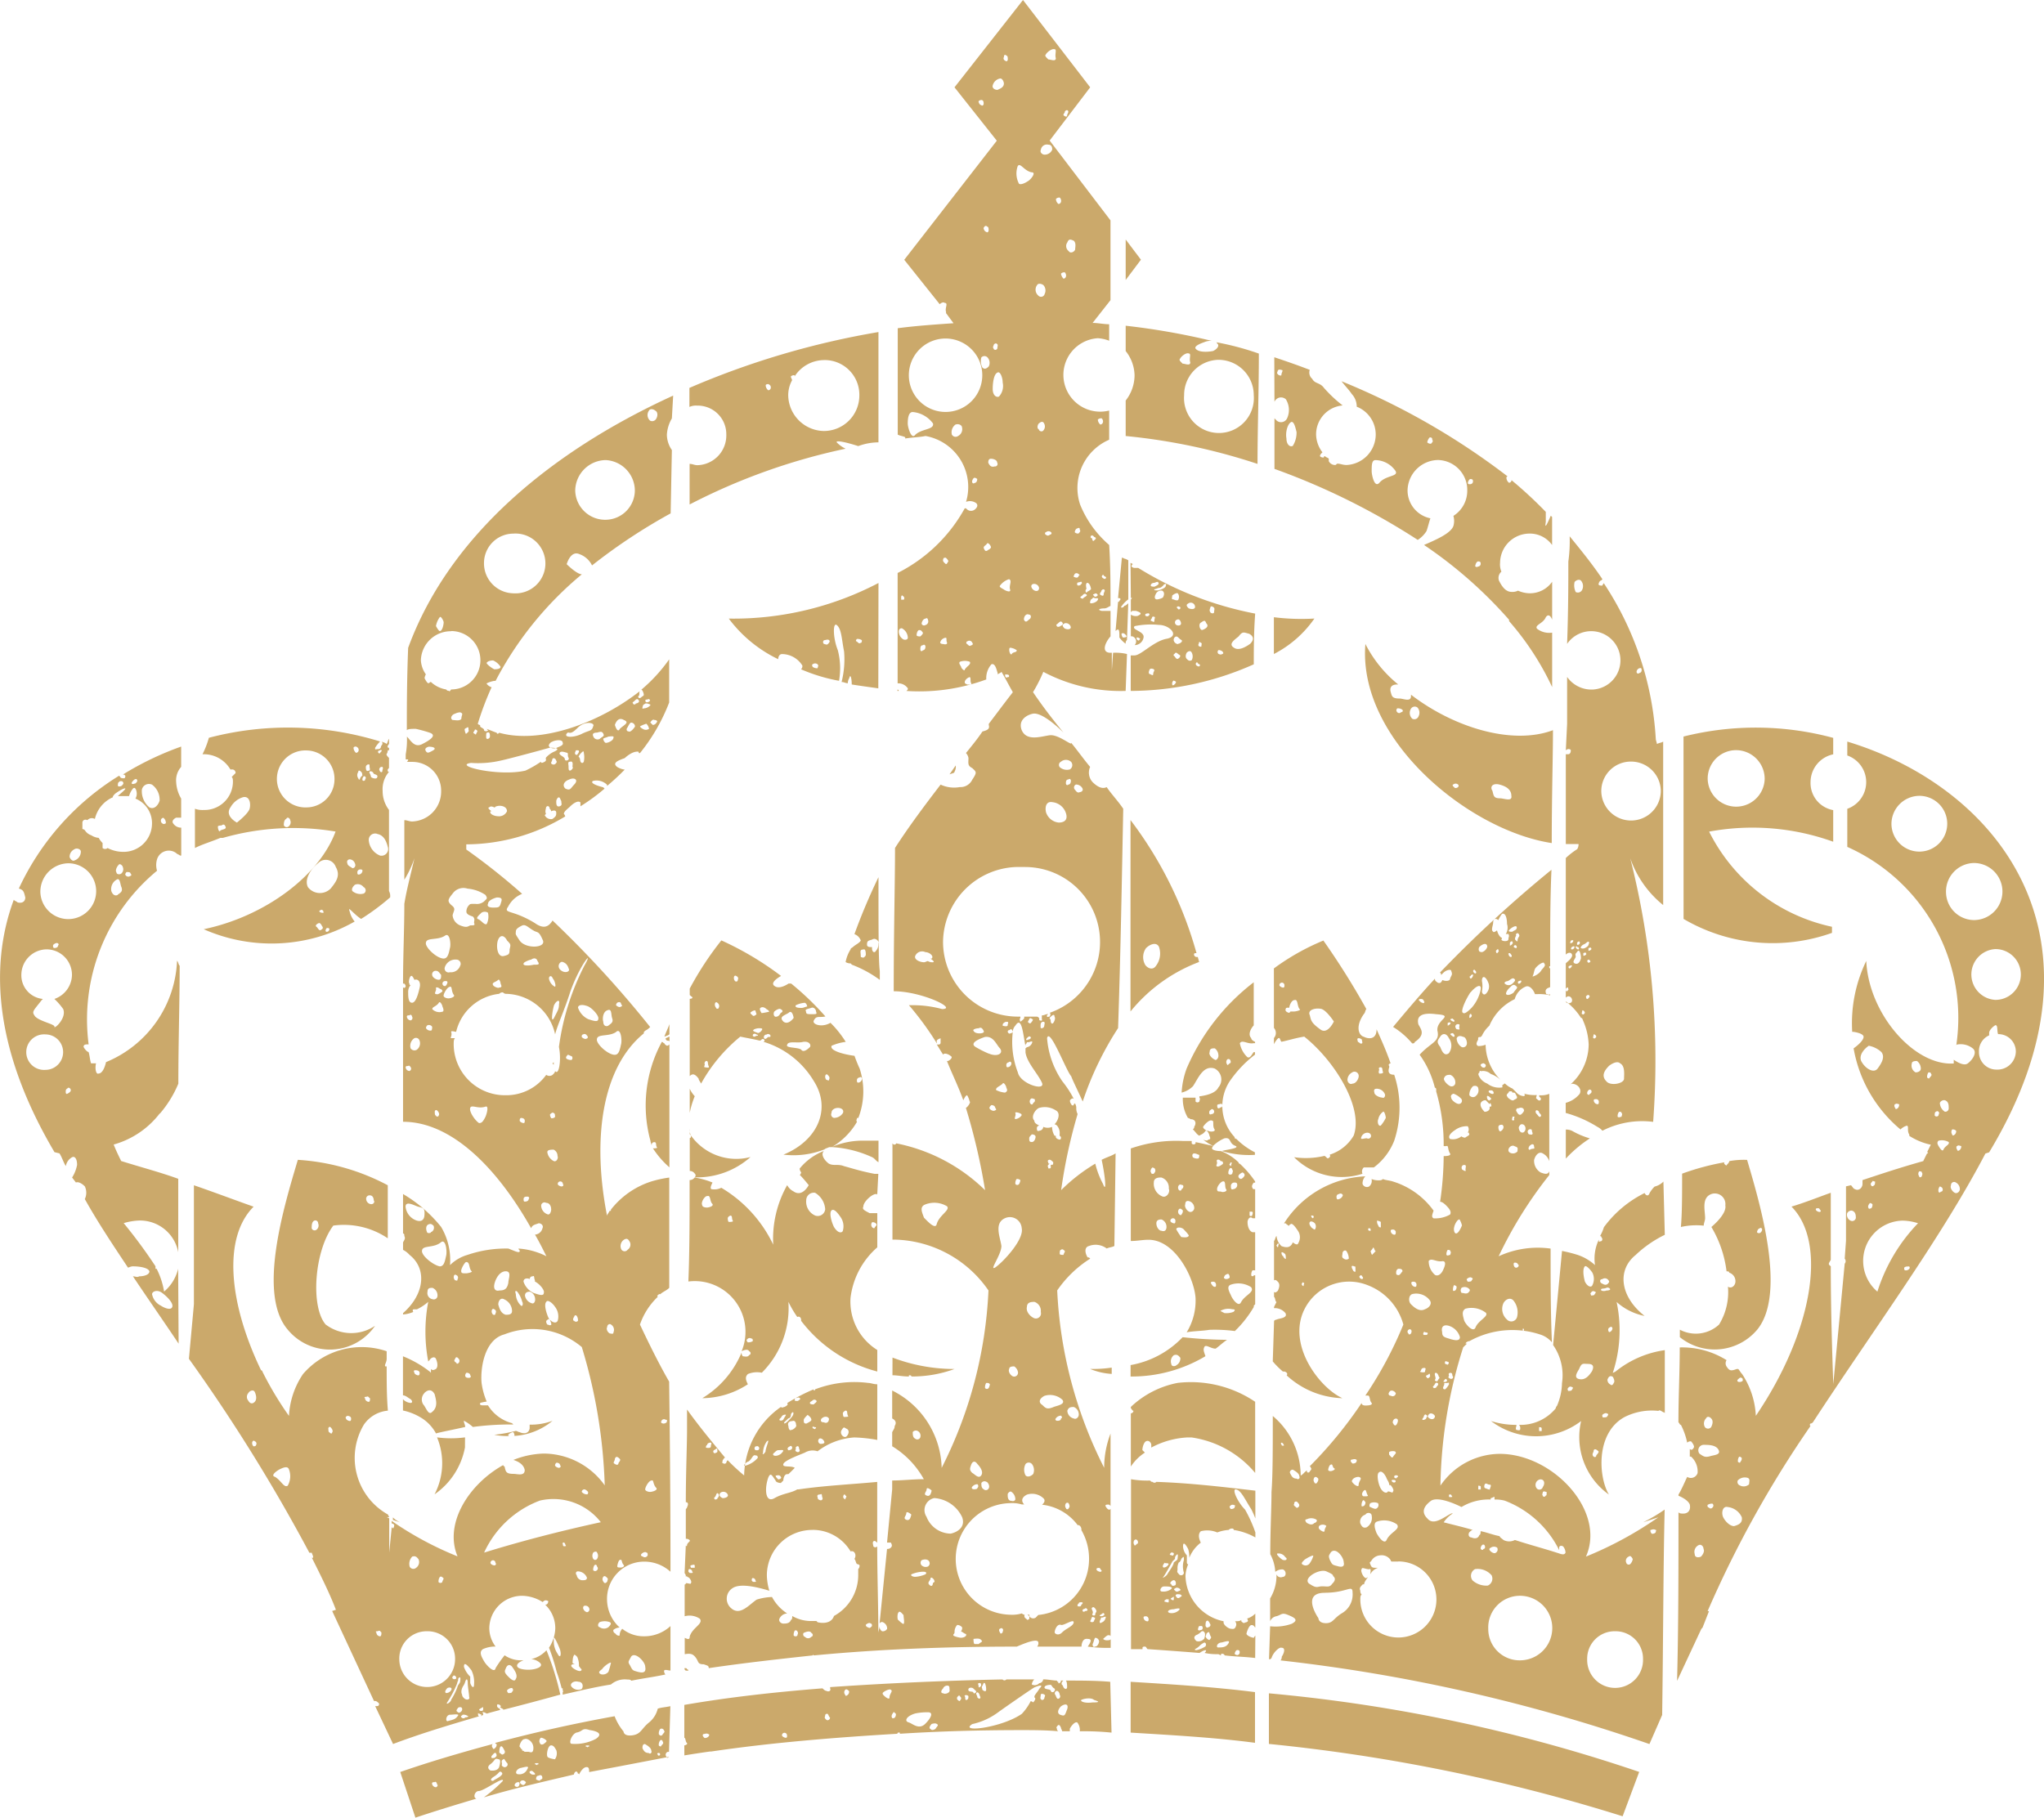 <svg xmlns="http://www.w3.org/2000/svg" width="81.934" height="72.878" viewBox="0 0 81.934 72.878">
  <path id="Path_162" data-name="Path 162" d="M202.181,54.525a4.237,4.237,0,0,0,1.167,1.624c.053.863.053,1.628.053,2.442-.1.045-.154.1-.255.1-.154,0-.308.049-.1.1h.356v1.02c-.255.3-.356.66,0,.66h.052v.713l.049-.713a1.976,1.976,0,0,1,.559.049L204.008,62a6.615,6.615,0,0,1-3.3-.765,6.148,6.148,0,0,1-.413.814c.413.611.81,1.118,1.223,1.624-.356-.356-.915-.814-1.223-.761-.251.049-.608.255-.454.66.2.458.762.255,1.118.206s.912.454.863.3c.255.308.506.664.762.968a.561.561,0,0,0,.1.611c.154.15.36.3.563.2.206.3.458.559.664.867-.053,2.742-.105,5.788-.206,8.793a12.818,12.818,0,0,0-1.418,2.945c-.206-.454-.413-.867-.461-1.013-.2-.21-.863-1.984-.968-1.527a3.534,3.534,0,0,0,.612,1.729,4.149,4.149,0,0,1,.461.709c-.056-.053-.105,0-.154.049a.191.191,0,0,0,.049.154c0,.049.105.1.105,0a.048.048,0,0,0,.049-.049c0,.049.049.1.049.2a.516.516,0,0,0,.053.251,20.8,20.8,0,0,0-.66,3.05,7.034,7.034,0,0,1,1.369-1.062,3.372,3.372,0,0,0,.308.81c.15.405.1-.255-.053-.964.2-.105.409-.158.559-.259l-.049,3.714c-.1.053-.206.053-.308.1a.739.739,0,0,0-.709-.1c-.206.053-.154.3-.056.458.056,0,.056,0,.105.049a4.552,4.552,0,0,0-1.324,1.275,17.481,17.481,0,0,0,1.883,7.112,3.839,3.839,0,0,1,.255-1.373v2.9c-.053-.053-.053-.053-.1-.053s-.105,0-.105.053c.053.1.105.15.154.15,0,0,.053,0,.053-.049v5.132c0-.049-.053-.049-.1-.049s-.2.15-.2.15a.21.21,0,0,0,.15.053c.053,0,.154,0,.154-.053v.356a5.83,5.83,0,0,1-.919-.049c.105-.154.2-.308,0-.308-.251-.045-.251.308-.251.308h-1.778a.194.194,0,0,0,.049-.154c0-.2-.506,0-.863.154-2.791,0-5.488.1-8.133.353-.049-.049-.049,0-.049,0-1.422.154-2.795.308-4.168.51,0-.1-.049-.1-.2-.154-.251,0-.2-.1-.308-.251s-.2-.2-.454-.154v-.656c.1.045.2.1.2-.056.105-.356.559-.506.405-.709a.733.733,0,0,0-.608-.1V97.825c.049,0,.049-.053.049-.053.105,0,.2.053.2,0,.056-.049-.049-.251-.154-.251,0-.053,0-.053-.049,0a.183.183,0,0,0-.049-.15l.049-1.122c0,.049.049.049.049,0,0-.1.154-.154.105-.2a.185.185,0,0,0-.154-.053v-1.17c0-.049.049-.049.049-.1.056-.1.056-.2-.049-.2,0-1.219.049-2.239.049-2.948V90.81c.51.709,1.02,1.324,1.527,1.932-.049,0-.049.053-.1.1,0,.105-.056.105,0,.105a.091.091,0,0,0,.146,0,.18.18,0,0,1,.056-.105,7.61,7.61,0,0,0,.66.611,3.42,3.42,0,0,1,1.474-2.746c.049.053.1,0,.146,0,.105-.053.154-.1.105-.154A7.325,7.325,0,0,1,191.505,90v.049s.056,0,.056-.049a4.4,4.4,0,0,1,2.131-.255c.1,0,.206.053.36.053V92.03a5.929,5.929,0,0,0-.919-.1,2.7,2.7,0,0,0-1.474.555.615.615,0,0,0-.51.053c-.1.049-.814.3-.863.458s.308.049.458.154c-.1.1-.15.154-.255.251h-.049c-.105,0-.154.154-.154.255l-.1.1c-.105,0-.21-.049-.21-.1-.146-.2-.2-.353-.3-.1-.154.458-.105,1.013.251.81s.664-.2.915-.353h.052c1.02-.15,2.082-.2,3.155-.3v2.438c-.056-.053-.105-.1-.154-.053s0,.154,0,.2a.1.1,0,0,0,.154,0V96.25c0,1.219.045,2.438.045,3.5l.053-.255a.207.207,0,0,0,.1.206.2.2,0,0,0,.2-.1.274.274,0,0,0-.154-.255.1.1,0,0,0-.15.053l.3-3a.185.185,0,0,0,.154-.053c.053-.053.053-.1,0-.2h-.154l.206-2.134v-.356c.405,0,.863-.053,1.268-.053a3.559,3.559,0,0,0-1.268-1.32v-.563c.049-.1.1-.146.1-.251.1-.154,0-.251-.1-.3V90.049a3.566,3.566,0,0,1,1.984,3.1,17.415,17.415,0,0,0,1.876-7.112A4.69,4.69,0,0,0,194.81,84h-.15V80.138l.049.053s.1,0,.1-.053a7.04,7.04,0,0,1,3.564,1.879,24.825,24.825,0,0,0-.769-3.3c.1-.053.206-.255.15-.255a.814.814,0,0,0-.1-.251c-.053,0-.105.1-.154.2-.2-.559-.454-1.065-.656-1.575h.049c.1-.049.2-.15.1-.2-.053-.053-.255-.15-.3-.053-.105-.154-.154-.251-.255-.405h.052c.1,0,.1-.049.1-.1v-.15s-.2.049-.15.15v.053A12.05,12.05,0,0,0,195.32,74.6h.1a4.5,4.5,0,0,1,1.227.154c.656,0-.818-.713-1.936-.713V73.99c0-2.288.052-4.321.052-5.694.559-.867,1.167-1.677,1.827-2.54a1.275,1.275,0,0,0,.765.1.527.527,0,0,0,.506-.3c.206-.308.154-.308,0-.461-.2-.1-.154-.2-.154-.405a.383.383,0,0,0-.1-.2c.206-.255.461-.563.66-.863.206-.053.3-.105.255-.259v-.049c.308-.405.608-.81.964-1.268-.146-.251-.3-.559-.454-.814-.049.053-.1.053-.154.1v-.049c-.049-.154-.1-.409-.251-.356a.846.846,0,0,0-.206.608,7.778,7.778,0,0,1-3.2.461c.056-.053.056-.053.056-.105a.469.469,0,0,0-.409-.2V57.271a6.314,6.314,0,0,0,2.69-2.592h.052a.248.248,0,0,0,.356.045c.053-.045.154-.15.053-.251a.428.428,0,0,0-.409-.053,2.077,2.077,0,0,0-1.624-2.641c-.255.053-.51.053-.814.1v-.049c-.1-.053-.2-.053-.3-.105V47.458c.761-.1,1.523-.15,2.236-.2l-.3-.405V46.8c-.053-.154.1-.356-.053-.356-.049-.049-.154,0-.2.053l-1.422-1.782,3.71-4.775L197.147,37.8l2.746-3.5,2.693,3.5-1.624,2.134,2.438,3.2v3.2l-.717.912c.206,0,.461.053.664.053v.66a1.546,1.546,0,0,0-.458-.1,1.474,1.474,0,1,0,.458,2.9v1.17a2.108,2.108,0,0,0-1.167,2.592m1.677,2.134-.154,1.624c.053,0,.1,0,.1.053-.049.049-.049.1-.1.1l-.1,1.167c.154-.15.154,0,.154.259a1.254,1.254,0,0,0,.251.251.185.185,0,0,1,.053-.154l.052-1.47c-.052.049-.105.1-.154.1-.049.1-.2.1-.1,0a1.118,1.118,0,0,1,.255-.255V56.761l-.105-.053c-.049,0-.1-.049-.15-.049m.15-12.758v1.624l.611-.814Zm0,3.459v1.013a1.617,1.617,0,0,1,.356.968,1.648,1.648,0,0,1-.356,1.017v1.422a24.181,24.181,0,0,1,5.285,1.118c0-1.422.053-2.9.053-4.423a11.4,11.4,0,0,0-1.725-.458.049.049,0,0,1,.049.053c.1.053.049.2-.154.3-.255.053-.608.053-.709-.1-.052-.1.2-.2.356-.255a.657.657,0,0,1,.3-.049,28.032,28.032,0,0,0-3.459-.608M186.479,101.28h-.105l-.049-.053v-.049c.049,0,.1,0,.1.049a.053.053,0,0,1,.056.053m31.4-26.273s-.045-.1-.045-.053c-.052,0-.052.1-.052.154a.105.105,0,0,0,.1-.1m4.531-.1a.116.116,0,0,0-.1-.105c0,.053-.053.154,0,.154.045.053.1-.049.1-.049m.458.96a.112.112,0,0,0-.105-.1c0,.049-.049.154,0,.154.049.049.105-.056.105-.056m-.765-3.6c0-.053-.1,0-.056,0a.113.113,0,0,0,.109.1c.049-.049,0-.1-.053-.1m.458.51a.051.051,0,0,0-.053.053c0,.045.053.1.1.045.056,0,0-.1-.049-.1m-2.9-.563c-.049-.045-.1,0-.1.053a.17.17,0,0,0,.1.049.066.066,0,0,0,0-.1m-.251.3s-.105,0-.049.056a.1.1,0,0,0,.1.1c.049-.049,0-.1-.049-.154m-1.422.664s-.056,0-.056.049a.112.112,0,0,0,.1.1c.053-.049,0-.1-.045-.15m-.859,1.984c0-.053-.109,0-.109,0,0,.049.109.1.146.1.056-.049-.038-.1-.038-.1m0,.559s-.109,0-.109.049c.049.049.109.1.146.1.056-.049,0-.1-.038-.146m-.214-.413s.105-.049.105,0c.049,0-.056.105-.105.105Zm5.544-1.065s0,.105.049.105.1-.105.1-.105c-.049-.1-.1-.049-.15,0m-.814-.3s0,.1.052.1c0,0,.1-.1.049-.1,0-.1-.049-.053-.1,0m.2-1.932c0,.053-.049.1,0,.1a.11.11,0,0,0,.105-.1c0-.045-.105,0-.105,0m.255.1v.056c.053.045.154-.056.1-.105,0-.053-.1,0-.1.049m.458.2v.105c.049,0,.154-.056.105-.105,0-.049-.105,0-.105,0m-.206.2v.105c.056,0,.154-.049.105-.105,0-.049-.105,0-.105,0m-.454-.251c-.052.049-.052.1,0,.1a.105.105,0,0,0,.1-.1c0-.053-.1,0-.1,0m-.1.761c-.053,0-.053.1,0,.1s.1-.1.1-.1c0-.049-.1,0-.1,0m-2.39-.915c0-.049.1-.1.1-.049.056.049-.049.15-.1.15Zm-.559.308s0,.1.049.1c0,0,.1-.1.053-.1,0-.105-.053-.056-.1,0m-1.017,1.017c-.052,0-.052.049,0,.1.045,0,.1-.1.1-.146s-.1,0-.1.049m1.932.2c-.049,0-.049.1,0,.1a.108.108,0,0,0,.1-.1c0-.053-.1,0-.1,0m-1.579-1.373c-.045.049-.045.2.052.2.1.049.3-.154.255-.255-.053-.15-.255,0-.308.053m1.377-.81a.58.58,0,0,0-.2.154c0,.049.049.049.146.049.056-.049.105-.049.154-.1.056-.1,0-.154-.1-.1m.1.356c-.049-.056.056-.154.105-.056s0,.056-.049.21c0,.146-.056.045-.105,0a.223.223,0,0,1,.049-.154m-.356,1.827c-.049,0-.15.049-.1.1a.222.222,0,0,0,.3,0c.105-.1.154-.154.056-.206-.056-.049-.2.105-.259.105m1.118-.51c-.049.1-.049.2-.1.308-.053.049.255-.049.36-.255.15-.154.15-.2.1-.255,0-.1-.251.053-.356.2m2.037-1.017c.1-.1.15-.049.1.056,0,.045-.053.1-.15.146s-.206,0-.154-.049c.053-.1.154-.1.2-.154m-.356.356c.1-.154.154.105.154.259-.052.2-.154.251-.255.2s0-.15.045-.255c0-.1-.045-.1.056-.2m-2.693,1.422c.1-.1.154-.15.251-.049.105.049-.049.154-.1.251-.056.056-.259.154-.308.056,0-.105.105-.206.154-.259m-1.118-.251a1.094,1.094,0,0,1,0,.405c0,.105.1.2.2.049a.392.392,0,0,0,.049-.405c-.1-.251-.251-.3-.251-.049m-.458.454c.251-.3.458-.353.405-.1a1.567,1.567,0,0,1-.36.713c-.2.2-.3.251-.349.2-.105-.053.1-.51.3-.818m-36.593,6.557a.273.273,0,0,0-.154-.251c-.1,0-.255,0-.255.1a.479.479,0,0,0,.255.356c.105.049.2-.105.154-.206m-.255,2.138c0-.105-.052-.255-.2-.255a.133.133,0,0,0-.2.1.377.377,0,0,0,.248.356c.1.049.154-.105.154-.2M200.606,86.9a.378.378,0,0,0-.255-.405c-.1,0-.3,0-.3.2-.053.2.154.405.3.458a.205.205,0,0,0,.255-.255m1.523,4.119a.32.32,0,0,0-.2-.308c-.105,0-.206,0-.259.15a.333.333,0,0,0,.259.311c.1.049.2-.056.2-.154M217.223,77.7a.33.33,0,0,0-.2-.308c-.105,0-.21,0-.259.154,0,.105.154.255.259.3a.148.148,0,0,0,.2-.15m-11.486,4.273a.427.427,0,0,0-.3-.461c-.1,0-.3,0-.3.2a.548.548,0,0,0,.353.563c.154.049.3-.15.255-.3m-.1,1.519a.316.316,0,0,0-.2-.3c-.052,0-.206,0-.206.154s.105.3.206.3c.15.053.2-.053.2-.154m2.082-6.861a.368.368,0,0,0-.146-.3c-.105,0-.206,0-.206.154-.053.1.1.255.206.3.049.049.146-.049.146-.154m-27.391,9.757a.321.321,0,0,0-.206-.3c-.049,0-.2,0-.2.158a.378.378,0,0,0,.255.3c.1.049.154-.049.154-.154m-3.916-.146a.32.32,0,0,0-.2-.311c-.1,0-.2,0-.2.154a.248.248,0,0,0,.2.3.148.148,0,0,0,.2-.146m-.863,10.92a.281.281,0,0,0,.1-.353c-.049-.053-.1-.15-.251-.1a.418.418,0,0,0-.1.405.167.167,0,0,0,.251.049M175.6,76.38a.317.317,0,0,0,.105-.356.151.151,0,0,0-.21-.1.365.365,0,0,0-.15.405.187.187,0,0,0,.255.053m8.436,8.028a.247.247,0,0,0,.105-.3c-.053-.1-.105-.2-.255-.1a.308.308,0,0,0-.105.356.151.151,0,0,0,.255.049m-7.42,13.317c0-.053.052-.105.052-.154-.052-.049-.105-.1-.154-.049a.309.309,0,0,0-.049.2.1.1,0,0,0,.15,0m23.122-15.958a.5.5,0,0,0,.053-.154.194.194,0,0,0-.154-.049.3.3,0,0,0-.049.2.091.091,0,0,0,.15,0m1.782,2.843c0-.049.053-.1.053-.154-.053-.049-.1-.1-.154-.049-.053,0-.053.1-.053.154s.1.049.154.049m3.609-3.249c.049-.056.1-.105.049-.21a.177.177,0,0,0-.1-.045c-.049.045-.1.15-.049.2,0,.056.049.056.1.056m-6.61,8.586a.527.527,0,0,0,.049-.15c-.049-.053-.049-.053-.15-.053a.334.334,0,0,0-.045.2.088.088,0,0,0,.146,0m-22.109,15.909c0-.053-.049-.154-.1-.105-.049,0-.105,0-.105.053a.163.163,0,0,0,.154.15c.049,0,.105-.1.049-.1m4.929-12.81c0-.049-.049-.1-.146-.1a.165.165,0,0,0-.056.1c0,.053.105.105.154.105s.105-.053.049-.105m1.122,1.069c-.049-.053-.105-.1-.154-.1a.109.109,0,0,0-.1.1.262.262,0,0,0,.206.1c.049,0,.049-.049.049-.1m-3.714,2.843a.1.1,0,0,0-.1-.1.105.105,0,0,0-.1.1c0,.056.1.105.154.105a.06.06,0,0,0,.045-.105m-4.569,2.795c-.056-.049-.056-.1-.154-.049-.049,0-.105,0-.049.049a.157.157,0,0,0,.146.154c.056,0,.056-.1.056-.154M172.96,91.17c0-.056-.053-.105-.154-.105,0,0-.105.049-.049.105,0,.049.1.1.15.1s.053-.049.053-.1m.758-.814c-.049,0-.049-.105-.15-.053-.052,0-.1,0-.052.053a.159.159,0,0,0,.154.146c.049,0,.049-.1.049-.146m1.988-1.02c0-.049-.056-.1-.158-.1-.052,0-.1,0-.052.1,0,.053.105.105.154.105s.056-.053.056-.105m2.029.105c0-.053-.049-.105-.154-.105a.188.188,0,0,0-.049.105c0,.1.1.1.154.1s.1-.049.049-.1M175.4,75.055c0-.049-.052-.1-.1-.049-.053,0-.105,0-.105.049a.163.163,0,0,0,.154.154.1.1,0,0,0,.052-.154m4.52,4.171c0-.056-.049-.105-.15-.105,0,0-.053,0-.053.105,0,.049.105.1.154.1s.049-.049.049-.1m1.527,2.54a.1.1,0,0,0-.105-.1.1.1,0,0,0-.1.1c0,.053.1.1.154.1s.1-.045.049-.1m-6.1-4.678s-.049-.1-.1-.049c-.053,0-.1,0-.1.049a.16.16,0,0,0,.154.15.1.1,0,0,0,.049-.15m12.709,6.051s0,.15.049.15.2,0,.15-.053c-.052-.1,0-.2-.1-.2-.1.049-.1.105-.1.105m-.919-6.152s-.049.1,0,.1.206.053.154-.049,0-.206-.1-.206a.114.114,0,0,0-.052.154m-3.913,10.522c-.049.049,0,.2.105.251.049,0,.146.049.146-.049a.245.245,0,0,0-.1-.308c-.049-.049-.154,0-.154.105m15,6.249c0,.105,0,.2.1.255a.126.126,0,0,0,.2-.053c.049-.1-.049-.251-.1-.251a.145.145,0,0,0-.2.049m-2.75-2.037c0,.105,0,.21.1.259a.127.127,0,0,0,.2-.049.214.214,0,0,0-.1-.259.159.159,0,0,0-.206.049m-7.877.818a.051.051,0,0,0,.052-.053c0-.049,0-.15-.052-.1s-.15.053-.1.154a.068.068,0,0,0,.1,0m5.188,1.827c.045-.049.045-.1,0-.1,0-.049-.056-.049-.056-.049-.049.049-.049.15,0,.15,0,.056.056.056.056,0m-3.762,3.3c.049.053.049.053.1.053s.1,0,.052-.053a.109.109,0,0,0-.1-.1c-.049,0-.049.049-.049.1m6.553-.15a1.234,1.234,0,0,0,.409-.1c.053-.049.053-.105-.1-.105a1.286,1.286,0,0,0-.461.105c-.049.049.053.1.154.1m-7.825-3.354c-.049.1,0,.15.105.2.1,0,.251-.049.2-.15a.192.192,0,0,0-.308-.049m-.2.15c-.049.049-.049.049,0,.105,0,0,.1,0,.1-.056.053-.049.1-.15,0-.2-.052,0-.052.1-.1.15m-3.864-1.369s.1-.105.049-.154-.15-.154-.2,0c0,.1-.105.154,0,.2.15.1.15-.049.15-.049m12.6,4.824s.1-.049.053-.1c0-.053-.154-.2-.154-.053-.049.105-.15.154,0,.259.1.049.1-.105.1-.105m-.1-3.556a.52.52,0,0,0,.049-.154c-.049-.049-.2-.15-.2-.049s-.154.2,0,.251a.107.107,0,0,0,.15-.049m-.814.964a.482.482,0,0,0,.049-.154c-.049-.049-.2-.15-.2-.049s-.15.2,0,.259a.113.113,0,0,0,.154-.056m-3.864-3.6s.056.049.056,0c.049,0,.049-.056,0-.056s-.105-.049-.105,0a.05.05,0,0,0,.049.056m.154,2.742s0,.105.052.105c.053.045.15.045.15-.056-.049-.1,0-.2-.1-.15-.154,0-.105.1-.105.1m-.863-1.932s-.053.1,0,.1c.049.053.15.053.15-.049-.049-.053,0-.154-.1-.154-.1.053-.049.1-.049.1m1.879-1.422s0,.15.049.15.21,0,.154-.049c-.052-.1,0-.206-.1-.206-.105.056-.105.105-.105.105m-1.879-.608c-.053,0-.053.1-.053.1s.1.045.154,0,.1-.053.049-.1-.1,0-.15,0m.66.1c-.049.045-.1.045-.1.1s.1.056.15.056c.056-.056.154-.109.105-.154a.1.1,0,0,0-.154,0m-.863.559c0,.1-.049.154-.105.154-.049.049-.1.1-.154.146-.049.105.056.053.154-.049s.206-.2.206-.3-.1,0-.1.053m-.356.049c-.049.105-.105.105-.105.154s.105.049.154,0c.049-.105.105-.154.105-.2a.187.187,0,0,0-.154.049m-3,1.167c-.053,0-.053.105-.053.105s.2.049.2-.053.052-.1,0-.15c-.1,0-.15.049-.15.1m1.624.664c-.15.1-.2.2-.049.15a1.029,1.029,0,0,0,.454-.3c0-.049,0-.1-.1-.1-.1-.053-.15.2-.3.255m.761-.814a.81.81,0,0,0-.15.458c-.053.1.049.049.1-.053,0-.15.206-.555.052-.405m-.458.2c-.052.053-.052.154.049.154.052,0,.105,0,.105-.1-.053-.105-.105-.053-.154-.053m3.459-.66c-.105.154.1.356.2.251s.109-.251,0-.3-.1-.105-.2.049m-.814-.454c-.049.1,0,.146.105.146.1.053.2,0,.2-.146-.049-.105-.2-.105-.3,0m-.1.81a.123.123,0,0,0,.053.2c.049,0,.2,0,.154-.1s-.154-.15-.206-.1m-.458-.964c-.049.049-.154.154-.154.2,0,.1,0,.15.105.15.1-.053.2-.1.2-.15,0-.105-.154-.2-.154-.2m-.611.251c-.154,0-.2.1-.154.2,0,.105.056.2.105.154.1,0,.251-.154.2-.2,0-.105-.053-.2-.154-.154m-.664,2.187c0,.053.056.1.105.15.049,0,.154-.049.105-.1-.056-.105-.154-.053-.21-.053m.566-1.17c-.105.053-.105.1-.056.154.105,0,.154-.053.154-.1s-.049-.105-.1-.053m-.356.3c.2-.2.049-.15-.105-.15-.049,0-.105.049-.154.1-.15.1.049.2.259.049M200.3,78.514a.1.1,0,0,0,.053-.154c-.053,0-.1-.053-.15,0a.143.143,0,0,0,0,.2c.049.049.1,0,.1-.049m7.979,2.847c0-.056.053-.105,0-.158,0-.053-.049-.1-.1-.053a.3.3,0,0,0-.056.21.1.1,0,0,0,.154,0m-2.029.611c.049,0,.1-.109.049-.154-.049,0-.1-.053-.154,0a.153.153,0,0,0,0,.2.06.06,0,0,0,.105-.045m0,1.013a.2.2,0,0,0,.049-.154c-.049-.049-.1-.1-.154-.049a.159.159,0,0,0,0,.2c.056.049.105.049.105,0m1.932-6.051c.049,0,.049-.1,0-.15a.078.078,0,0,0-.105,0,.159.159,0,0,0,0,.2c0,.053.049,0,.105-.053M179.768,105.7c-.053.049-.053.1.053.154.049.049.146-.053.146-.105-.049-.049-.1-.1-.2-.049m-.867-.356a.739.739,0,0,1-.1.1c-.053.053-.15.1-.2.15s-.049.105.053.105c.053-.053.3-.154.353-.255.053-.045-.049-.15-.1-.1m.154-.506c-.1.049-.053.1-.053.2-.049.053.105.15.154.1a.1.1,0,0,0,.056-.154c-.105-.1-.105-.2-.157-.15m-.405-.2c-.053.049-.1.1-.053.15.053,0,.15,0,.15-.053.053,0,.053-.1,0-.154-.045,0-.045,0-.1.056m.3-.308c-.052.049-.052.2-.052.251.052,0,.1.105.154.056a.1.1,0,0,0,.052-.154c-.052-.105-.105-.2-.154-.154m1.632-.356c-.056,0-.109.154-.056.206,0,.045.056.1.154.045.049-.045.15-.1.1-.146a.4.4,0,0,0-.2-.105m.4.308c.1,0,.15.1.206.2a.411.411,0,0,1-.056.356c-.049,0-.3-.053-.3-.105-.049-.049,0-.454.154-.454m-.51,1.219c-.1,0-.1.1-.1.15a.463.463,0,0,0,.15.053c0-.053.1-.053.1-.105,0-.1-.045-.15-.154-.1m-.915.3c-.1.1,0,.15.056.15s.1-.049.1-.15c0-.053-.1-.053-.154,0m-1.013-.761c.2-.154.154-.255.308-.2.1,0,.1.1.045.3s-.353.154-.353.154-.2-.105,0-.255m1.219.15c-.206.053-.255.255-.1.255a.337.337,0,0,0,.356-.2c.1-.15-.056-.1-.255-.053m1.32-5.132a.891.891,0,0,0,.154.559c.1.2.154.049.1-.154-.049-.15-.3-.713-.251-.405m-3.815,1.527c-.049.049,0,.1-.049.146a.482.482,0,0,1-.049.154,4.321,4.321,0,0,1-.356.664c-.1.154.154,0,.154-.1a2.464,2.464,0,0,0,.251-.51c0-.056.105-.154.105-.21,0,0,.049-.248-.056-.146m-.2-.1a.1.1,0,0,1,.1.1c0,.049-.049.049-.1.049-.1-.049-.049-.1,0-.15m-.255.506s.1-.049.154,0-.052.2-.206.2c-.1-.049.053-.2.053-.2m.66-.863a.945.945,0,0,0,.255.405v.255c.049.154.154.251.154.049a1.07,1.07,0,0,0-.105-.559c-.154-.2-.3-.356-.3-.15m-.053.814a.627.627,0,0,0,.105-.21c.049-.146.1-.1.1.056s.056.454.056.559c.049.105-.105.15-.206.049s-.053-.1-.1-.2a.383.383,0,0,1,.049-.251m1.474.713c-.045,0-.1-.056-.1.049a.116.116,0,0,0,.1.1.158.158,0,0,0,.052-.1Zm-.761.15c-.049.045-.1.045,0,.1.049,0,.105,0,.105-.056v-.1Zm-.915,0a.15.15,0,0,0-.049.1c.049.049.1.1.154.049.1-.049.1-.2,0-.2s-.105.053-.105.053m.2.251c-.049.053-.1.053-.049.105a.1.1,0,0,0,.154,0c.1,0,.154-.053.1-.053a.291.291,0,0,0-.2-.053m-.506,0c.105,0,.409-.053.3.053-.1.154-.251.154-.405.206-.1,0-.053-.259.1-.259m5.083.713c.255-.053.2-.2.506-.1.3.045.559.146.259.353a1.776,1.776,0,0,1-.968.2c-.154,0,0-.405.2-.454m.053-2.037c-.206-.049-.36.105-.255.21a.34.34,0,0,0,.356.1c.1,0,.15-.308-.1-.308m.964-.506c-.154.105-.154.154-.049.206a.286.286,0,0,0,.3-.1,3.4,3.4,0,0,0,.1-.356c0-.053-.251.1-.356.251m1.167-.506c-.1.2-.15.2-.045.356.1.2.1.2.3.255s.356.049.308-.2c0-.206-.409-.615-.563-.409m2.292-3.406c.049.056.049.056.1.056s.105,0,.056-.056a.112.112,0,0,0-.105-.1c-.049,0-.049.049-.049.1m.1-.154h.154v-.1c-.049-.049-.1,0-.154,0-.049.049,0,.049,0,.1m-5.132-.964c0,.053,0,.1.049.1s.105,0,.053-.049a.168.168,0,0,0-.053-.1c-.049,0-.1.049-.049.049m3.2.51a.124.124,0,0,0,.2-.049c0-.053,0-.105-.049-.105-.049-.049-.15,0-.2.053s0,.1.052.1m-1.834.1a.226.226,0,0,0,0-.255c0-.049-.1-.049-.15,0a.241.241,0,0,0,0,.255.091.091,0,0,0,.15,0m.409.915c0-.053.052-.105,0-.154s-.1-.1-.154-.049a.159.159,0,0,0,0,.2c.056.1.105.049.154,0m-.713,1.118a.158.158,0,0,0-.154-.154c-.049,0-.1,0-.1.1a.223.223,0,0,0,.154.161.112.112,0,0,0,.1-.105m.3-1.575a.1.1,0,0,0,0-.154c0-.049-.045-.1-.1-.049a.314.314,0,0,0-.049.2.1.1,0,0,0,.15,0m-.81.2a.232.232,0,0,0,.255.2c.049,0,.154,0,.154-.1a.4.4,0,0,0-.356-.255c-.105,0-.105.105-.053.154m.915,2.082a.3.3,0,0,0,.356,0c.053-.053.15-.15.053-.2a.589.589,0,0,0-.409,0c-.105.105-.052.2,0,.2m.81-2.69c-.049,0-.1.2-.1.251s.053.049.154.049c.053,0,.15-.049.105-.1-.105-.105-.052-.255-.158-.2m-4.468,5.334c.049,0,.146,0,.146-.049a.091.091,0,0,0,0-.154.245.245,0,0,0-.2.1.172.172,0,0,0,.049.1m-.105-.968c-.049.105-.049.154.105.308.049.053.251.255.3.1.105-.15-.049-.356-.154-.506-.1-.105-.2-.053-.251.1m17.691-18.55a.987.987,0,0,0-.919-.049c-.154.105-.1.251,0,.51.105.1.458.506.51.251.1-.356.559-.559.409-.713m-19.926-8.793c-.1,0-.251.259-.251.356,0,.053.1.105.2.105.049,0,.3-.053.2-.154-.1-.154-.049-.356-.154-.308m.66,11.032c-.049,0-.2.251-.2.353s.049.1.2.1c.049,0,.308-.049.2-.1-.1-.15-.049-.353-.2-.353m9.659-2.645c-.105,0-.255.255-.2.356,0,.049.049.105.2.105.049,0,.3-.056.2-.158s-.052-.356-.2-.3M185,93.658c-.1,0-.251.255-.251.356,0,.049.1.1.2.1.049,0,.308-.053.251-.154-.154-.15-.1-.356-.2-.3m-7.266-14.941c-.049.154.2.51.356.608.1,0,.154-.049.255-.251.049-.105.15-.461,0-.409-.3.105-.563-.1-.611.053m22.92,11.895c.154.15.2.2.454.1.105-.053.514-.1.36-.3a.738.738,0,0,0-.713-.154c-.2.105-.255.251-.1.36m-9.505,9.3a.169.169,0,0,0,.259,0c.049,0,.1-.1,0-.154-.053-.1-.2-.049-.308,0-.049.056,0,.154.049.154m-.3-.049c0-.049.052-.105,0-.154,0-.053-.049-.053-.1-.053a.33.33,0,0,0-.049.206.1.1,0,0,0,.15,0m3.1-16.366c.049-.053.105-.1.049-.15a.178.178,0,0,0-.154-.053.158.158,0,0,0,0,.2c.056.053.105.053.105,0m-15.091,3.1c.045.154.1.356.3.409.105,0,.251,0,.251-.15a.517.517,0,0,0-.3-.461c-.154-.1-.251.053-.251.2M175.9,90.15a.369.369,0,0,0-.045.461c.1.1.2.454.349.3.259-.206.154-.51.105-.713-.105-.2-.259-.2-.409-.053m16.771-6.5a.644.644,0,0,0-.1-.563c-.1-.146-.259-.349-.356-.251s0,.458.1.66c.157.255.311.255.36.154m-11.434,3.609a.628.628,0,0,0-.105-.559c-.1-.154-.3-.308-.353-.2-.1.1,0,.454.1.66.154.2.307.2.356.1m26.783-1.677a.193.193,0,0,0,.154-.053.178.178,0,0,0-.056-.154c-.049,0-.15.053-.15.1-.053.053,0,.105.053.105m-19.161,2.54a.314.314,0,0,0,.2-.049c0-.049,0-.1-.049-.1-.105-.053-.154,0-.2.053a.17.17,0,0,0,.049.1m-3.4,3.252a.182.182,0,0,0,.15-.053c0-.049.052-.1-.053-.1-.049-.049-.154,0-.154.049-.049.049,0,.1.056.1m13.819,2.847c0,.1,0,.206.1.251.052,0,.154.056.206-.045a.367.367,0,0,0-.154-.308c-.052-.053-.154.053-.154.1m2.442.559c.053-.053.053-.1,0-.206a.077.077,0,0,0-.1,0,.164.164,0,0,0,0,.206c0,.049.1.049.1,0m2.746,1.422c.049,0,.049-.1,0-.15a.073.073,0,0,0-.105,0,.159.159,0,0,0,0,.2c0,.049.053,0,.105-.053m-10.777,3.354c.053.053.1,0,.15-.053,0-.045,0-.1-.049-.1-.049-.053-.154,0-.2.053a.109.109,0,0,0,.1.1m7.57-8.283c.053,0,.158,0,.158-.1.049,0,.049-.056,0-.105a.249.249,0,0,0-.206.105c-.049.049,0,.1.049.1m-3.353,2.746c.052,0,.158,0,.158-.053a.1.1,0,0,0,0-.15.267.267,0,0,0-.206.1c-.049.049,0,.1.049.1m-2.082,3.05a.233.233,0,0,0,.255.049.15.15,0,0,0,.052-.2c-.052-.1-.206-.1-.308-.049a.15.15,0,0,0,0,.2M200.3,93.4a.4.4,0,0,0-.049-.405.17.17,0,0,0-.255,0,.49.49,0,0,0,0,.458c.1.1.255,0,.3-.053m-2.487-.356c-.056.154-.056.2.049.308.1.049.255.251.36.1s-.056-.356-.154-.458c-.105-.154-.206-.1-.255.049m.968-7.926c.3-.2,1.167-1.118,1.065-1.576a.476.476,0,0,0-.664-.405c-.458.2-.2.761-.15,1.118,0,.353-.51,1.013-.251.863m-7.574-2.693a.606.606,0,0,0,.356.608.3.3,0,0,0,.405-.251.831.831,0,0,0-.405-.66.306.306,0,0,0-.356.3m4.828,12.705a1.054,1.054,0,0,0,.964.66c.255-.053.608-.255.458-.66a1.333,1.333,0,0,0-1.118-.765.491.491,0,0,0-.3.765m.912-29.781c.154-.056.2-.056.2-.105a.388.388,0,0,0,.049-.251ZM194.911,62a.049.049,0,0,0-.049-.053V62Zm-30.643,3.556c-.052.049-.105.1-.105.154.053.049.105,0,.154,0,.053-.053.1-.105.053-.154,0-.053-.1,0-.1,0m-.611.1c-.049,0-.049.1-.049.15.049.053.15,0,.15,0,.053-.049.1-.1.053-.15,0-.053-.154-.053-.154,0M176.362,59.4s.105.2.154.2c.1,0,.154-.251.154-.353,0-.053-.105-.255-.154-.206a.843.843,0,0,0-.154.356m-8.234,7.266c-.255.356.255.615.255.615s.458-.356.51-.559,0-.51-.255-.461a.856.856,0,0,0-.51.405M200.756,40.5a.326.326,0,0,0,.308-.2c0-.056,0-.2-.154-.2a.243.243,0,0,0-.3.2c-.052.1.049.2.15.2m1.223,3.811c0-.1.049-.251-.049-.356-.105-.049-.206-.1-.259.056a.251.251,0,0,0,.052.356c.053.1.206.049.255-.056m-1.223,1.778a.318.318,0,0,0-.045-.356c-.056-.049-.21-.1-.259,0a.307.307,0,0,0,.049.413.147.147,0,0,0,.255-.056m14.993,16.922a.312.312,0,0,0-.049-.349.179.179,0,0,0-.255.045.319.319,0,0,0,.052.409.18.18,0,0,0,.251-.105m6.561-5.075a.338.338,0,0,0-.053-.36c-.052-.049-.154-.049-.255.053a.609.609,0,0,0,.045.405.19.19,0,0,0,.263-.1m-23.79-8.947a.324.324,0,0,0-.049-.356.167.167,0,0,0-.251,0,.565.565,0,0,0,.045.405c.109.1.206,0,.255-.049M185.2,51.07c.056-.105.056-.259-.049-.308-.049-.049-.2-.1-.251,0a.3.3,0,0,0,.049.405.186.186,0,0,0,.251-.1M198.876,37.9c.105-.049.251-.1.251-.255,0-.049-.049-.2-.146-.2a.378.378,0,0,0-.308.308c0,.1.105.15.2.15m18.958,15.807a.109.109,0,0,0,.1-.1c0-.053,0-.105-.1-.105-.052,0-.105.105-.105.158s.053.049.105.049m.308,3.3a.108.108,0,0,0,.1-.1c0-.053,0-.105-.1-.105-.056,0-.109.105-.109.154-.045.049.053.1.109.049m6.452,4.273a.108.108,0,0,0,.1-.1c0-.053,0-.1-.049-.1a.164.164,0,0,0-.154.15c0,.053.053.1.105.053M203.1,51.217a.171.171,0,0,0-.053-.146.2.2,0,0,0-.154.049.272.272,0,0,0,.1.2.11.11,0,0,0,.105-.105M173.263,64.383c0-.053,0-.1-.105-.154,0,0-.1,0-.1.053a.272.272,0,0,0,.1.2.113.113,0,0,0,.105-.1M196.9,56.81c0-.049-.049-.1-.1-.15-.053,0-.1,0-.1.049-.049.1.049.154.1.206.053,0,.053-.053.1-.105m-7.116-6.962c0-.053,0-.1-.1-.15,0,0-.105,0-.105.049a.257.257,0,0,0,.105.2.109.109,0,0,0,.1-.1m9.5-13.163c0-.049,0-.15-.049-.15-.052-.053-.105-.053-.105.049a.1.1,0,0,0,.053.15c.052.053.1,0,.1-.049m2.138,5.691a.193.193,0,0,0-.053-.154.175.175,0,0,0-.154.056.26.26,0,0,0,.1.2.11.11,0,0,0,.105-.105m.2,3a.2.2,0,0,0-.049-.154.182.182,0,0,0-.154.053.371.371,0,0,0,.1.2.106.106,0,0,0,.1-.1m-3.3-6.913c0-.049,0-.15-.1-.15a.156.156,0,0,0-.105.053c0,.049.049.15.105.15.045.053.1,0,.1-.053m.2,5.083c0-.049,0-.15-.049-.15-.052-.053-.1-.053-.154.049,0,.053.056.15.1.15.052.056.1,0,.1-.049m3.053-4.726a.168.168,0,0,0-.053.1c.053.053.15.1.15,0,0-.053.105-.15,0-.2a.1.1,0,0,0-.1.1m-2.851,9.352a.072.072,0,0,0,0,.1c0,.053.105.1.154,0,0-.1.053-.15-.049-.2a.1.1,0,0,0-.105.1m11.389,1.017s-.052.1,0,.1c0,.053.15.1.15.053,0-.105.1-.206,0-.206-.15-.049-.15.053-.15.053M181.9,65.756c.2-.2,0-.308-.206-.2-.15.049-.3.2-.15.356.206.1.206,0,.356-.154m-3.2.912c-.105-.049-.154-.049-.206,0-.049,0-.049.056.1.154h-.049c-.053.105.154.2.308.2a.348.348,0,0,0,.356-.2c0-.2-.259-.251-.413-.2-.053,0-.053.049-.1.049m2.693-.251c-.056-.1-.056-.154-.105-.154s-.1.105-.1.154c0,.105,0,.251.146.2.105-.049.056-.1.056-.2m-.409.405c.1-.049.206-.049.206.056s0,.146-.154.251a.274.274,0,0,1-.308-.154l.052-.049c-.052-.105,0-.2,0-.259.049-.1.15-.049.15.056.052.049.052.049.052.1m-4.88-2.592c-.053,0-.2.053-.15.154s.1.1.2.049.2-.1.154-.15-.206-.053-.206-.053m-1.928.2c.049-.049,0-.1-.056-.049-.049,0-.1.049-.049.1s.049,0,.105-.053m-.056.66a.078.078,0,0,0,0,.105c0,.049.105.1.105,0,0-.049.049-.105,0-.154-.105,0-.105.049-.105.049m-.1.356c.049-.1-.154-.1-.154-.154-.049-.1-.2-.1-.154,0a.383.383,0,0,1,.056.154c.049.053.251.105.251,0m-.458.053c0-.1-.1-.1-.1-.053-.049.053-.049.154,0,.154.1,0,.049-.049.1-.1m.15-.458c0,.049.056.154-.049.154-.1.049-.1-.105-.1-.154a.112.112,0,0,1,.1-.1c.049,0,.049,0,.049.1m-.353.405c-.053.105-.053.154-.1.053a.222.222,0,0,1,0-.255c0-.1.1-.049.154.049,0,.105.049.056-.052.154m7.829-.559a.067.067,0,0,0,0-.1c0-.053-.105-.154-.154-.053,0,.1-.105.15,0,.2a.114.114,0,0,0,.154-.053m-.608-.049a4.313,4.313,0,0,1-.619.356c-1.065.251-2.941-.2-2.183-.308a4.048,4.048,0,0,0,1.219-.1c.259-.053,1.782-.461,1.932-.51.308,0,.405.049.2.15a.94.94,0,0,0-.353.255v.053c.049.1-.154.15-.154.15a.045.045,0,0,1-.045-.049m.754-.356c-.049.1.206.154.206.255s.206.053.15-.053,0-.15-.049-.2c-.049,0-.251-.1-.308,0m.612,0c0,.1.105.1.105.053.049-.053.1-.154,0-.154s-.053,0-.105.1m-.255.559c0-.1-.049-.2.056-.2.15-.049.1.154.1.2.053.049-.049.154-.1.154s-.056-.049-.056-.154m.461-.506c.1-.105.15-.154.15-.053a.866.866,0,0,1,0,.356c-.049.1-.15.049-.15-.1-.052-.154-.1-.053,0-.2m-4.168-.814.053-.1c0-.053-.105-.105-.105-.053-.049.1-.1.1,0,.154.053.053.053,0,.053,0m-.458-.154a.52.52,0,0,0,.049.154s.154-.1.105-.154c0-.053,0-.15-.056-.1-.1.049-.1.049-.1.1m.863.255c0,.053,0,.1.052.1a.105.105,0,0,0,.1-.1c0-.049,0-.2-.1-.154-.052,0-.052.053-.052.154m6.4-1.474a.061.061,0,0,0,.049.105c.056,0,.154-.053.105-.105s-.049,0-.154,0m-.458.053c-.052.053-.1.053-.052.1,0,.053.105.053.105,0,.049,0,.2-.049.1-.154-.049-.049-.1,0-.15.053m.506.1c-.1,0-.049,0-.15.053-.049.1-.049.2,0,.146a.377.377,0,0,0,.255-.1c.049-.049.049-.049-.105-.1m13.673-9.656c.049.1.105.2.259.154a.1.1,0,0,0,.1-.154c0-.105-.154-.154-.251-.154s-.105.1-.105.154m2.033-1.575c-.053.049-.1.2,0,.251,0,.053.1.1.158.053a.24.24,0,0,0,.045-.3c-.045-.105-.15-.056-.2,0m1.575,6.5s.1,0,.1-.053c.056,0,.056-.1,0-.1-.1.049-.15,0-.15.1a.049.049,0,0,0,.049.053m3.86,3.961a.165.165,0,0,0,.056-.1.2.2,0,0,0-.105-.049.179.179,0,0,0-.049.146c0,.056.049.056.1,0m-6.043-2.592c.049.105.1.105.2,0,.105-.049.105-.2,0-.2-.1-.049-.2.053-.2.2m.353-1.422c-.1.053-.049.15,0,.206.1.1.255.1.255-.056a.2.2,0,0,0-.255-.15m1.275,1.575c-.1.053-.1.1,0,.2.1.053.251.053.251-.049a.2.2,0,0,0-.251-.154m-.259,0c-.053.053-.1.053-.053.1,0,.053.105.053.158,0,0,0,.154-.049.049-.15-.049-.053-.1,0-.154.049m-2.795-2.945s.105-.053.105-.105-.105-.2-.154-.154c-.052.105-.206.105-.1.259.045.1.146,0,.146,0m4.164-.461s0,.105.056.105c.049-.053.15-.105.049-.154-.049,0-.049-.1-.154-.053-.049.1.049.1.049.1m.413,1.576a.167.167,0,0,0,.1.053s.105-.053,0-.1c-.049,0-.049-.1-.1-.049a.064.064,0,0,0,0,.1m3,1.223.049.049c.056,0,.105-.049.056-.105-.056,0-.056-.045-.105,0-.049,0,0,.056,0,.056m.762,2.288a.188.188,0,0,0,.105.049s.1-.049,0-.1c-.052,0-.052-.105-.105-.053a.077.077,0,0,0,0,.105m-.867-.356s.056.1.105.1.154-.1.105-.15c-.105-.056-.154-.158-.21-.056-.1.056,0,.105,0,.105m0-.559s.105.1.154.049c.056,0,.206-.105.105-.154s-.154-.2-.259-.1a.145.145,0,0,0,0,.2m.972.049a.072.072,0,0,0,0,.105s.1.049.1,0c0-.105.049-.105-.053-.154-.049-.056-.049.049-.049.049m-1.984,1.069s-.053.1,0,.15c.052,0,.154.105.154,0s.1-.15,0-.2c-.154-.049-.154.053-.154.053m.1-2.086a.172.172,0,0,0-.049.1c.049,0,.15.1.15,0s.049-.154,0-.154c-.1-.049-.1.053-.1.053m2.337-.405s-.049.1,0,.15c0,.053.158.1.158,0s.049-.15-.056-.206-.1.056-.1.056m-1.879-.915c-.053.049-.1.1-.154.1s-.154.056-.2.056c-.049.049.049.049.154.049.15-.049.3-.105.3-.2.053-.105-.1-.053-.1,0m-.356-.105c.105-.049.154-.049.154,0,.049.053-.049.105-.154.154-.049,0-.15,0-.15-.049s.049-.105.15-.105m-3.2-.353-.049.1s.15.1.2,0c0-.049.1-.049,0-.1a.1.1,0,0,0-.15,0m.5.353c-.1.053,0,.259-.041.259-.056.049,0,.2.041.1a.573.573,0,0,0,.154-.1c0-.056-.049-.259-.154-.259m.259.461c-.056,0,0,.049.049.1.049,0,.154-.049.1-.1s-.053-.049-.15,0m-.454.049c-.056.049-.105.049-.056.1,0,0,.1.053.1,0,.052-.053.206-.1.109-.15-.056-.049-.109,0-.154.049m.758-.154a.2.2,0,0,0-.053.105c.053.049.154.1.154,0s.1-.154,0-.2a.1.1,0,0,0-.1.1m-.255.255c-.105-.053-.049,0-.154.053-.049.1-.049.154,0,.154a.381.381,0,0,0,.255-.105c.052-.1.052-.1-.1-.1m4.273.968c-.154.049-.053.353.049.3.15-.053.255-.154.15-.255-.049-.1-.049-.154-.2-.049m-.514-.761c-.1.049-.1.1,0,.2.105.049.259.049.259-.056a.173.173,0,0,0-.259-.146m-.454.656a.117.117,0,0,0-.049.206c.049.049.2.049.2-.053,0-.049-.049-.2-.154-.154m0-1.062a.389.389,0,0,0-.2.1c0,.1-.049.154.049.154.105.049.2.049.2,0,.056-.105,0-.251-.049-.251m-.611-.105c.1.049.1.154.053.251,0,.053-.2.105-.251.105-.105,0-.105-.105-.056-.2a.239.239,0,0,1,.255-.154m-.964,1.883c-.1,0-.049,0-.049.049s.1.1.1.049c.053-.049.053-.049-.049-.1m-.66-.154a.251.251,0,0,0,.053.154c.049,0,.15,0,.15-.053-.053-.1-.15-.15-.2-.1m1.065-.814c-.1,0-.15.049-.1.1a.1.1,0,0,0,.154-.053.049.049,0,0,0-.053-.049m-2.795-3.2c.052-.049.1-.1.052-.15,0-.053,0-.105-.1-.053-.053,0-.1.1-.1.154a.187.187,0,0,0,.15.049m14.131-3.6c.049-.053.1-.105.049-.154,0-.053,0-.1-.1-.1a.359.359,0,0,0-.1.2.182.182,0,0,0,.154.053M185.106,63.164c-.056-.053-.154.1-.154.1l.1.1a.181.181,0,0,0,.154-.1c.056-.049,0-.1-.1-.1m-.308.15a1.35,1.35,0,0,0-.255.105s0,.049.105.1a.223.223,0,0,0,.255,0,.365.365,0,0,0-.105-.2m-.611-.049c-.045,0-.1.1-.15.2-.049.049-.049.154.053.154.053.049.2-.105.251-.2a.161.161,0,0,0-.154-.154m-.912.559c-.1.053-.206.053-.206.1s.056.154.105.154c.1,0,.3-.1.3-.2.056-.1-.146-.053-.2-.053m-2.236.2a.226.226,0,0,0-.154.154c0,.1.2.15.307.1s.3-.1.251-.206c0-.154-.308-.1-.405-.049m-2.39-3.252s-.2,0-.255.1c0,.053.2.206.308.255.045,0,.251,0,.251-.1a.681.681,0,0,0-.3-.255m-1.523,2.134c-.154.049-.206.2-.1.255.1,0,.3.053.353-.053,0-.154.1-.2-.049-.255a.486.486,0,0,0-.2.053m5.687.761c.158-.049.206-.049.255.053s-.049.1-.15.2a.182.182,0,0,1-.255-.1c-.049-.1,0-.154.15-.154m1.073-.506c.255.1,0,.2-.158.353-.1.206-.2-.154-.2-.154s.1-.356.356-.2M182,63.517c-.308.308-.308.053-.405.206s.3.154.608,0,.409-.1.458-.3c.105-.154-.356-.255-.66.1m17.177-2.131c0,.053.052.1.1.053.056,0,.056,0,.056-.053s-.105-.053-.158-.053Zm-4.168-3.155v.105h.105a.1.1,0,0,0-.053-.154c0-.049-.053,0-.053.049m-1.778,1.778c.053.056.105.105.154.056.049,0,.049-.056.049-.105a.308.308,0,0,0-.2-.049c-.049.049-.049.1,0,.1m4.423.105c.049.049.1.105.154.049.049,0,.1-.049.049-.1a.126.126,0,0,0-.2-.056c-.053,0-.053.105,0,.105m-1.677-.761a.15.15,0,0,0,.1-.206c0-.049-.049-.1-.1-.049-.1,0-.154.154-.154.2a.1.1,0,0,0,.154.053m-.1,1.013c.049,0,.1-.049.1-.146,0-.056-.052-.105-.1-.056-.105,0-.105.105-.105.154,0,.1.053.1.105.049m-.105-.555c.053-.053.105-.1.105-.15-.053-.056-.053-.105-.154-.105-.049,0-.1.105-.1.2,0,.053.1.053.15.053m-.863-.206a.362.362,0,0,0,.154.308c.053.049.206.049.206-.049a.44.44,0,0,0-.206-.36c-.053-.049-.154,0-.154.1m4.726.762a.538.538,0,0,0-.255-.1c-.045,0-.045.049-.045.1s.045.21.1.154c.049-.1.2-.049.2-.154m-2.843-.5c-.1,0-.206.1-.206.146-.049.056,0,.105.105.105,0,0,.154.049.154-.049-.053-.105,0-.2-.053-.2m.96,1.576c-.049,0-.2.1-.2.2,0,.049,0,.049.105.1.049,0,.2,0,.154-.049-.056-.1,0-.2-.056-.251m0-.615a.564.564,0,0,0-.4,0c-.052.053,0,.105.053.206,0,.053.146.2.146.1.105-.15.259-.2.2-.308m-6.3.206a.3.3,0,0,0,.2.053c0-.053.052-.1,0-.154a.15.15,0,0,0-.2,0c-.049,0,0,.1,0,.1m.461-.915c.049,0,.1.049.15,0s.1-.105.049-.154-.15,0-.2,0a.091.091,0,0,0,0,.154m4.366-8.841a1.129,1.129,0,0,0-.814-.461c-.15,0-.2.2-.2.461,0,.154.146.66.3.454.255-.251.765-.2.713-.454M214.838,53.2a.993.993,0,0,0-.818-.454c-.15,0-.15.206-.15.454,0,.109.1.668.3.465.251-.311.762-.255.664-.465M201.165,36.276c-.1-.045-.308.109-.356.206-.053.053,0,.1.1.2.1,0,.3.1.3-.049-.049-.154.049-.36-.049-.36m5.383,12.2c.105,0,0,.206.056.356,0,.154-.21.049-.308.049-.1-.1-.154-.146-.1-.2.049-.1.251-.255.349-.206m-7.21,9.048a.724.724,0,0,0-.356.255c-.052.049.049.1.146.154.053.049.308.154.255,0s.1-.36-.045-.409m.353-16.565a.872.872,0,0,0,.049.709c.053.049.206,0,.356-.1.105-.053.356-.356.154-.356-.3-.053-.458-.405-.559-.251m1.729,24.135a.435.435,0,0,0,.356.056.2.2,0,0,0,.049-.308.308.308,0,0,0-.405,0,.14.14,0,0,0,0,.251m-3.459-11.43c.053,0,.105-.053.105-.158a.188.188,0,0,0-.105-.049c-.052,0-.1.1-.1.154s.049.1.1.053m-.66-1.883a.307.307,0,0,0,.154-.353c0-.056-.1-.154-.259-.105a.383.383,0,0,0-.146.405.171.171,0,0,0,.251.053m4.678,14.179c.049.053.1.154.2.1.049,0,.15-.049.105-.15a.288.288,0,0,0-.259-.154.128.128,0,0,0-.049.2m-.255-.2c.053,0,.1-.049.1-.154,0-.049-.049-.1-.1-.049-.1,0-.1.1-.1.154s.049.1.1.049m17.533,5.994a.482.482,0,0,0,.049-.405c0-.2-.049-.458-.2-.405a1.173,1.173,0,0,0-.15.255c-.1-.1-.206-.053-.206.1,0,.1-.1.308,0,.356,0,.049.105,0,.154-.049.053.2.154.3.2.3,0,.056-.049.056,0,.1s.259.053.259-.045.049-.105,0-.21Zm-8.541-19.566a1.013,1.013,0,0,0,.154-.559c-.049-.2-.1-.409-.2-.409-.154.056-.255.409-.206.664,0,.255.15.356.251.3M198.929,50.2a.632.632,0,0,0,.15-.563c0-.2-.1-.454-.2-.405-.154.053-.2.405-.2.664s.154.353.255.3m1.879,5.54a.1.1,0,0,0,.154,0c.049,0,.1-.053.049-.1a.15.15,0,0,0-.2,0c-.053,0-.053.1,0,.1m5.642,4.726c-.056.105-.056.2,0,.255s.1.1.2.049a.329.329,0,0,0,0-.3c-.049-.105-.15-.053-.2,0m8.436,2.386a.1.1,0,0,0,.154,0c.049,0,.1-.045.049-.1a.3.3,0,0,0-.2-.053.1.1,0,0,0,0,.154m2.281,3c0,.053.105.053.154,0a.066.066,0,0,0,0-.1.143.143,0,0,0-.191,0c-.06,0,0,.1.038.1m-9.449-5.338s.1.056.154,0c.049,0,.049-.049,0-.1a.245.245,0,0,0-.154-.053.1.1,0,0,0,0,.154m1.219-.81c-.2-.049-.251-.105-.405.1-.1.1-.458.3-.2.458.2.15.51-.049.656-.154.154-.154.154-.3-.049-.405m9.76,6.3c.049.2.049.3.3.3.154,0,.506.15.458-.1,0-.3-.3-.409-.506-.458-.255-.049-.356.1-.255.255m-13.876,6.3a.621.621,0,0,0-.049.664c.049.1.255.251.405.1a.814.814,0,0,0,.154-.81c-.105-.2-.356-.1-.51.049m-4.014-5.432a.6.6,0,0,0,.506.405c.154,0,.356-.053.308-.308a.639.639,0,0,0-.559-.51c-.255-.049-.308.2-.255.413m12.4,18.193c0,.049-.1-.049-.15,0a.257.257,0,0,0,.053.154c0,.045.1.1.1.045Zm-2.843-.51a.182.182,0,0,0-.1-.053c-.049,0,0,.158.049.158,0,.049.105.146.105.1s0-.2-.053-.2m3.86-1.272a.463.463,0,0,0-.15-.053.291.291,0,0,0,.052.2c0,.053.1.105.1.053Zm-.2,1.167c-.052,0-.052-.1-.1-.146a.631.631,0,0,1-.109.146.474.474,0,0,0,.056.154c.052-.049.15-.154.15-.154m-2.487-1.373c0-.049-.053-.049-.053-.049h-.052a.2.2,0,0,0,.052.105c.053,0,.053-.056.053-.056m2.281.51s0-.049-.045-.049-.052,0-.052.049.052.053.1.053Zm-.3,1.932c-.045-.053-.045-.1-.1-.1l-.052.049a.113.113,0,0,0,.105.105c.045,0,.045-.053.045-.053m-3.451-1.32s-.053.053,0,.053c0,.053.052.053.052,0s.049-.1,0-.1a.049.049,0,0,0-.052.049m1.017,1.527a.064.064,0,0,0,0,.1s.053.056.053,0,.049-.1,0-.1c-.053-.053-.053,0-.053,0m-2.9-4.775s-.056.049,0,.049c0,.049.049.049.049,0s.049-.105,0-.105-.049.056-.049.056m-.413-2.393s-.1,0-.1.049,0,.158.1.105c.056-.053.105,0,.105-.105s-.105-.049-.105-.049m5.54-2.491c.053,0,.105.1.158.053.045,0,0-.1,0-.154a.2.2,0,0,0-.158-.049c-.049.049,0,.1,0,.15m-1.879,7.42s.105.1.154.1a.22.22,0,0,0,0-.251c-.049-.053-.154-.105-.2-.053s0,.15.049.2m2.236-3.556a.111.111,0,0,0,.15-.154c-.045-.1-.251-.1-.349.053-.105.2.045.1.2.1m-1.114,2.236a.107.107,0,0,0-.105.1c0,.049,0,.154.105.1a.221.221,0,0,0,.15-.154.1.1,0,0,0-.15-.049m2.386,3c-.049,0-.1.056-.1.154,0,.049,0,.1.1.1.052,0,.105-.1.154-.154,0-.1-.1-.1-.154-.1m2.54-1.729a.85.85,0,0,0-.1-.251c-.105,0-.21.251-.21.3-.038.1,0,.308.105.255s.2-.308.2-.308m-3.05-4.318c0-.049-.045-.251-.1-.251a.472.472,0,0,0-.2.3c-.052.105,0,.308.1.259a1.383,1.383,0,0,0,.2-.308m-2.637-3.556c.3.251.555-.308.555-.308s-.3-.458-.51-.506c-.251-.049-.559.049-.454.255.049.2.049.3.409.559m2.592,2.588a.352.352,0,0,0-.308-.2c-.053,0-.15,0-.105.154,0,.105.206.2.311.2.1.053.146-.1.1-.154m5.128.968a.075.075,0,0,0,0,.105s.105,0,.056-.056c0-.049.049-.1,0-.1-.105,0-.056.049-.056.049m.761,1.069s-.1.053-.1.1c-.049.049,0,.154.049.1.1-.053.2,0,.154-.1,0-.154-.105-.1-.105-.1m.308-1.272a.109.109,0,0,0-.1-.1c-.056,0-.056.1,0,.15s.1.154.154.105,0-.105-.056-.154m-2.337-1.681h0c-.052,0-.052,0-.052.053-.045.053-.045.053-.045.1a.592.592,0,0,0,.353.356.774.774,0,0,0,.608.154v-.1c.053,0,.053-.053.105-.053a1.008,1.008,0,0,0,.3.2c.056.056.105.1.154.154a.427.427,0,0,0,.308.15c.049-.045.049-.045,0-.1a1.569,1.569,0,0,0,.51.056c0,.045-.056.15,0,.15.049.049.1.1.154.049.049-.1-.056-.1-.056-.154V78.21a.9.9,0,0,0,.405-.056v2.7a.522.522,0,0,0-.255-.308c-.15-.1-.3.056-.353.259a.543.543,0,0,0,.259.5c.146.056.3.105.349-.049v.154a16.721,16.721,0,0,0-2.029,3.256,3.757,3.757,0,0,1,2.082-.308c0,1.32,0,2.588.053,3.759a.994.994,0,0,0-.454-.308,3.55,3.55,0,0,0-2.851.259c-.053,0-.154.049-.154.1h.056c-.056.053-.105.1-.154.15a19.174,19.174,0,0,0-.912,5.544A2.9,2.9,0,0,1,219,92.588c2.134,0,4.273,2.288,3.459,4.119a14.751,14.751,0,0,0,2.9-1.575l-.608.2a6.479,6.479,0,0,0,.863-.51c-.056,2.288-.056,5.184-.1,8.234l-.51,1.167a68.114,68.114,0,0,0-14.787-3.354.218.218,0,0,0,.049-.15c.1-.15.154-.356,0-.356-.1-.049-.356.206-.409.409l-.049.049h-.053L209.8,99.5a1.906,1.906,0,0,0,.866-.1c.3-.154.1-.251-.154-.356s-.255,0-.458.053a.336.336,0,0,0-.255.2v-.912a1.77,1.77,0,0,0,.255-.919V97.42a.186.186,0,0,0,.251.1c.154,0,.154-.255,0-.3a.445.445,0,0,0-.3.1,1.656,1.656,0,0,0-.2-.709c0-.964.049-1.831.049-2.491.052-.66.052-1.729.052-3.05a3.121,3.121,0,0,1,1.118,2.389c.105-.053.154-.15.251-.206V93.3c0,.049.105.049.105,0,.049-.056.1-.105.049-.154,0,0,0-.053-.049-.053a16.931,16.931,0,0,0,2.086-2.543c0,.056.045.1.154.1.045,0,.3,0,.251-.1-.1-.1-.056-.3-.154-.3h-.1a15.73,15.73,0,0,0,1.523-2.847,2.35,2.35,0,0,0-1.425-1.575,2,2,0,0,0-2.54.964c-.713,1.429.611,3.155,1.523,3.564a3.432,3.432,0,0,1-2.236-.915.073.073,0,0,0,0-.105.172.172,0,0,0-.1-.049h-.052a3.434,3.434,0,0,1-.405-.405l.053-1.628a.172.172,0,0,1,.1-.049c.1-.053.458-.053.356-.259a.55.55,0,0,0-.458-.2V86.7c.049-.105.1-.2.1-.2-.053,0-.053-.2-.1-.2v-.206c.049.053.1,0,.154-.045.049-.109.1-.259,0-.36-.052-.053-.105-.1-.154-.053V84.051c.049-.049.049-.15.1-.2a.63.63,0,0,0,.2.409c.154.053.353.1.454-.154.105.1.206.1.206.053a.459.459,0,0,0,0-.51c-.1-.154-.251-.356-.308-.255-.045,0-.045.049-.045.049-.053,0-.053-.049-.105-.049,0-.049-.049-.049-.1-.049a4.06,4.06,0,0,1,3.256-1.883.414.414,0,0,0-.109.308.187.187,0,0,0,.259.1.286.286,0,0,0,.1-.3.764.764,0,0,0,.353.049.174.174,0,0,0,.105-.049c.1.049.251.049.405.1a3.147,3.147,0,0,1,1.624,1.167c-.049.154-.1.251,0,.308a1.193,1.193,0,0,0,.664-.154c.049-.105,0-.2-.154-.356-.056-.053-.154-.154-.248-.154a13.067,13.067,0,0,0,.143-1.831c.049,0,.308,0,.259-.1-.105-.15-.056-.353-.154-.3h-.105a7.636,7.636,0,0,0-.3-2.191v-.045c0-.056,0-.105-.053-.105a3.856,3.856,0,0,0-.611-1.324c.461-.506.821-.506.713-.964-.049-.454.713-.608-.049-.66-.762-.1-.762.206-.713.409.105.2.3.405-.15.709,0,.053-.053.053-.1.053a3.148,3.148,0,0,0-.765-.66c.51-.611,1.065-1.272,1.677-1.936,0,.105.053.105.1.154.109.053.154,0,.2-.1.1.053.308.053.308-.053.049-.146.109-.146.049-.3,0-.1-.2-.049-.308.053a1.345,1.345,0,0,0-.1.105c0-.056,0-.056-.045-.105a49.893,49.893,0,0,1,4.468-4.119c-.053,1.17-.053,2.495-.053,3.864-.053,0-.053.049,0,.1v.713c0,.049-.053.049-.053.049-.15.053-.15.154-.1.259.053,0,.1.049.154,0v.049a1.787,1.787,0,0,0-.506-.049h-.105c-.049-.154-.2-.356-.356-.308a.756.756,0,0,0-.454.51,2.072,2.072,0,0,0-1.017,1.065,1.25,1.25,0,0,0-.3.405l-.053.049h-.052s-.045,0-.045.056v.049c-.056.1-.109.2,0,.255a.726.726,0,0,0,.3-.053,2.028,2.028,0,0,0,.611,1.422,1.124,1.124,0,0,0-.409-.251.444.444,0,0,0-.405-.105m.15-.3c0-.049-.15,0-.15.053.053.1.1.1.15.1.105-.049.053-.154,0-.154m1.223,3.309c-.154-.105-.356.15-.2.251a.242.242,0,0,0,.308-.049c0-.105.049-.154-.105-.2m.356-.867c-.105-.053-.154,0-.2.1,0,.154.1.255.2.2a.193.193,0,0,0,0-.3m-.867,0c-.049,0-.15,0-.15.1s.049.2.1.154c.1-.053.154-.2.049-.255m.867-.608c0-.053-.105-.105-.2-.053-.049,0-.105,0-.105.1.056.1.105.2.2.15.056-.049.154-.15.105-.2m-1.324-.461c-.1-.1-.15-.1-.15-.053,0,.105.049.154.1.154.049-.049.1-.049.049-.1m-17.634,2.8V81h.053c.045,0,.045-.049.045-.105-.045-.049-.1-.1-.146-.1s-.105.049-.052.1c0,.056,0,.056.052.056L200.91,81c-.053.049,0,.1,0,.146.052,0,.1,0,.1-.045m-2.232-2.39c0-.053-.056-.105-.154-.105-.056.053-.105.105-.056.158s.154.1.21.049c.049,0,.049-.049,0-.1m1.47,1.065c-.049.053-.105.1-.105.154,0,.1,0,.154.105.154s.15-.154.15-.206-.049-.1-.15-.1m.3-.353a.106.106,0,0,0-.1.1c0,.053,0,.154.1.105a.167.167,0,0,0,.158-.154.443.443,0,0,0,.353,0,.688.688,0,0,0,.1.356h.049v.049c0,.053.1.105.154.105s.053-.053.053-.105l-.053-.049v-.053a.461.461,0,0,0-.105-.353.167.167,0,0,0-.1-.053c.15-.15.255-.458.049-.559a.808.808,0,0,0-.66-.1c-.154.053-.353.356-.2.51,0,.1.1.15.2.2m-.964-.259a.352.352,0,0,0,.255-.15c0-.053,0-.053-.105-.1,0,0-.15-.049-.15,0,.049.1-.053.2,0,.251m-.762-1.163a1.013,1.013,0,0,0,.353.1c.1-.053.1-.1.052-.2,0-.053-.105-.251-.154-.154-.1.1-.3.154-.251.259m.51-1.122a.107.107,0,0,0-.105.1c0,.053,0,.1.049.1a.164.164,0,0,0,.154-.154c0-.049-.052-.1-.1-.049m9.753,6.148c0-.049.049-.1,0-.154h-.105v.154a.075.075,0,0,0,.105,0M206.96,80.6c-.052,0-.105-.056-.206-.056-.053,0-.1.056-.053.154a.324.324,0,0,0,.206.049c.052,0,.052-.1.052-.146m1.422,1.11a.137.137,0,0,0-.154.154c0,.056,0,.154.1.109a.17.17,0,0,0,.154-.154c0-.109-.053-.109-.1-.109m.3-.405c-.1.056-.154.105-.154.154a.113.113,0,0,0,.1.105c.053,0,.15-.105.15-.154a.112.112,0,0,0-.1-.105m-1.017-.251c.049.053.2-.049.251-.1,0-.056,0-.105-.1-.105,0-.049-.154-.105-.154,0,.049.105-.049.2,0,.2m-.2-2.284c-.053.049-.1.049-.1.15,0,0,0,.1.1.049a.1.1,0,1,0,0-.2m10.008-.409a.809.809,0,0,0-.308-.206c-.038,0-.146.056-.1.154,0,.1.2.255.308.255a.126.126,0,0,0,.1-.2m-4.366-1.069a.345.345,0,0,0-.2.3c0,.105.1.206.2.154.15,0,.251-.2.251-.3a.17.17,0,0,0-.251-.158m-6.861,6.61c.049,0,.255.049.3-.053,0-.049-.154-.2-.2-.255-.1-.1-.3-.1-.3,0a2.513,2.513,0,0,0,.2.308M168.841,90.15a.232.232,0,0,0,0,.308c.053.1.15.154.255.045s.049-.3,0-.4-.2-.053-.255.049m23.632-11.434c-.1,0-.255.053-.255.2a.139.139,0,0,0,.1.2.426.426,0,0,0,.36-.2c.049-.15-.1-.2-.2-.2m-12.45,3.556c-.056,0-.154,0-.154.1,0,.053,0,.1.049.1.105,0,.154-.049.154-.1.049-.053,0-.1-.049-.1M161.166,72.107c-.053,0-.154.056-.154.1s0,.1.056.1c.1,0,.146-.049.146-.1.053-.045,0-.1-.049-.1m30.8,5.342a.179.179,0,0,0,.049.146c.052,0,.1.056.1,0,.053-.1,0-.146-.049-.2s-.1,0-.1.056m-4.423-2.9a.2.2,0,0,0,.049.154c0,.049.105.049.105,0a.15.15,0,0,0-.053-.2c-.052-.056-.1,0-.1.049m.762-1.069a.2.2,0,0,0,.049.154s.105.049.105-.053a.1.1,0,0,0-.053-.15c-.052-.049-.1,0-.1.049m-11.992,5.39c0,.049,0,.15.049.15,0,.053.105.053.105,0,.049-.053,0-.15-.056-.2s-.1,0-.1.053m4.621.1a.245.245,0,0,0,.052.154.183.183,0,0,0,.15-.049c0-.053,0-.154-.049-.154-.049-.049-.1,0-.154.049M181.9,87.1c-.053.053-.053.154,0,.154a.1.1,0,0,0,.154,0,.3.3,0,0,0-.053-.2c-.052-.053-.1,0-.1.049m-1.118.154c.049-.049.1-.1.15-.049,0,.049.052.1.052.2-.052.053-.1,0-.154,0a.187.187,0,0,1-.049-.15m-2.187-.405a.182.182,0,0,0,.053.15s.1.053.1-.053a.1.1,0,0,0-.045-.154c-.053-.049-.105,0-.105.056m-1.523-1.377a.182.182,0,0,0,.052.154c.049,0,.1.053.1-.049.049-.053,0-.154-.049-.154-.049-.053-.1,0-.1.049m-8.084,6.662a.174.174,0,0,0,.056.15s.1,0,.1-.053a.1.1,0,0,0-.049-.15c-.049-.053-.105,0-.105.053m8.136-3.357c-.052.053-.052.105.049.154,0,.053.049.053.1,0,.056-.1,0-.154-.049-.2s-.1,0-.1.049m-5.083,2.8c0,.049,0,.146.049.146.049.056.1.056.1,0,.052-.049,0-.146-.053-.2s-.1,0-.1.056m24.038-18.752a.334.334,0,0,0,.2.045c.053,0,.053-.045-.1-.146h.049c.105-.105-.1-.259-.251-.259a.3.3,0,0,0-.409.154c-.049.154.2.251.356.251.052,0,.105-.045.154-.045m-2.693-.255c0,.1,0,.1.049.1.056.056.154-.049.154-.1s0-.259-.1-.21c-.154,0-.105.105-.105.21m.454-.308v.049c0,.154.105.2.154.105a.374.374,0,0,0,.1-.251v-.056c.053-.049-.1-.251-.255-.146-.15.045-.2.045-.2.2,0,.1.105.1.2.1m4.321,3.459s.21,0,.154-.105-.1-.15-.2-.1c-.1,0-.255.049-.206.1.052.105.206.105.255.105m1.219,0a.151.151,0,0,0,.1-.053,3.408,3.408,0,0,0,.206,1.624c.1.458,1.118.761.964.409s-.608-.814-.66-1.219v-.206c0,.053,0,.053.053,0a.268.268,0,0,0,.2-.15c.049-.1,0-.1-.105-.053-.15,0-.049,0-.15.1v.053c-.1-.506-.15-1.219-.405-.814a.389.389,0,0,0-.105.255c0-.053-.049-.15-.1-.1s-.1,0-.1.1c.056.1.1.053.1.053m-.255-.413c-.049,0-.049.105-.049.105s.154.053.2,0c0-.105.056-.105,0-.154-.1,0-.1,0-.154.049m.919.615c-.053.049,0,.1.049.049.049,0,.154-.049.105-.105s-.105,0-.154.056m.2-.664a.17.17,0,0,0,.049-.1c-.049,0-.1-.105-.154,0,0,.049-.1.1,0,.146.056.056.105-.049.105-.049m.356.154c0,.105,0,.105.049.105a.107.107,0,0,0,.1-.105c0-.049.053-.154-.045-.154s-.105.105-.105.154m.405-.356c-.1.105,0,.053,0,.154s.053.154.1.1.105-.2.056-.251c0-.1-.056-.1-.154,0m-11.794.761c.105,0,.052-.049,0-.049-.049-.049-.15-.049-.15.049.049.049.049.049.15,0m.461.049c.1,0,.1,0,.1-.049s-.1-.1-.154-.049a.105.105,0,0,0-.1.154c.049.049.1,0,.154-.056m-.51-.2c.154.053.1.053.2,0,.105-.1.105-.15,0-.15a.484.484,0,0,0-.255.049c-.049.049-.049.049.052.1M193.34,77.5a.109.109,0,0,0-.105.1c0,.056,0,.105.053.105a.163.163,0,0,0,.15-.154c0-.049-.049-.1-.1-.049m-31.712.405c-.056.049-.105.049-.105.15,0,.053,0,.1.049.1.105-.049.154-.1.154-.146a.106.106,0,0,0-.1-.105m12.244,4.524c0-.105-.049-.206-.154-.206a.136.136,0,0,0-.15.154.218.218,0,0,0,.206.2c.1,0,.146-.1.1-.15m-2.288,1.167a.216.216,0,0,0,.056-.251.111.111,0,0,0-.158-.105c-.1.053-.1.2-.1.308a.124.124,0,0,0,.2.049m-7.825-14.281a.225.225,0,0,0,.053-.255c0-.045-.105-.15-.154-.1-.1.1-.154.255-.1.308,0,.1.15.1.2.049m8.234,2.187a.183.183,0,0,0-.053.105.049.049,0,0,0,.053.049.106.106,0,0,0,.1-.1c0-.053-.049-.053-.1-.053m-.154-.709c-.053,0-.053-.056-.1,0a.048.048,0,0,0-.049.049.183.183,0,0,0,.15.049c.052,0,0-.049,0-.1m-6.5-3.612c0,.053,0,.105.1.154,0,0,.1,0,.1-.049a.257.257,0,0,0-.1-.2.109.109,0,0,0-.1.1m2.438.206s-.154,0-.154.045c0,.105.056.259.105.154.1-.049.255-.049.2-.154-.053-.146-.154-.045-.154-.045m4.014,4.014s-.049-.1-.1-.1-.206.1-.105.154c.056.049.105.2.2.1.105-.053,0-.154,0-.154m17.282,3.609c.049.049.15-.053.15-.053l-.049-.154a.237.237,0,0,0-.15.053c-.105.053,0,.1.049.154m.356-.1c.053,0,.3-.053.3-.053s0-.053-.1-.1c-.1-.1-.2-.1-.255-.049s.052.2.052.2m.555.15c.105,0,.154-.049.21-.15.1-.053.1-.105,0-.154-.056-.049-.21.049-.259.1-.049.1,0,.2.049.2m1.073-.353c.049,0,.154-.053.2-.053,0-.053-.049-.15-.105-.15a.957.957,0,0,0-.353.1c-.053.105.15.105.255.105m.405.251c.154,0,.2,0,.154-.1,0-.1-.105-.2-.2-.15-.154.049-.259.049-.2.15,0,.1.049.1.251.1m7.063,1.575c.356.154.608,0,.461-.2-.154-.154-.259-.51-.608-.461-.308.105-.619.259-.36.409a4.358,4.358,0,0,0,.506.255M191,76.38c.1.15.3-.053.356-.105.053-.1-.053-.251-.3-.2-.206.053-.563-.049-.611.1-.105.154.405.1.559.206m-.713-1.122c.2.154.409-.15.409-.15s-.052-.356-.206-.2c-.154.1-.405.15-.2.353m-9.2-.15c.154-.308.2-.356.2-.559.049-.2-.1-.154-.2.049-.049.154-.154.765,0,.51M177.33,71.4c.251.1.3.053.405,0,.154,0,.2,0,.154-.1,0-.1.049-.154-.049-.255-.154-.049-.259-.1-.259-.2a.364.364,0,0,1,.105-.255c.049-.053.049-.053.251-.053a.445.445,0,0,0,.356-.1c.1-.105.154-.105.052-.259a1.518,1.518,0,0,0-.716-.251.529.529,0,0,0-.6.2c-.206.251-.206.308-.053.458.2.15.1.206.053.409a.477.477,0,0,0,.3.405m1.32-.713c-.154,0-.255-.049-.2-.154,0-.1.15-.2.353-.251.255,0,.2.1.154.251s-.1.154-.3.154m2.438,3.151c.105.1.049-.2-.049-.308-.053-.146-.154-.1-.154,0a.458.458,0,0,0,.2.308m.251-.66c.154.15.356.1.356,0-.049-.154-.1-.255-.251-.308-.105-.045-.251.154-.105.308m-1.065-.2c.2,0,.255,0,.154-.15-.049-.158-.2-.1-.255-.053-.053,0-.3.1-.3.15-.049.1.2.1.405.053m-1.167-.356c.154-.049.2-.049.2-.259.049-.2.049-.2-.1-.353-.105-.2-.259-.255-.356-.045s-.056.761.251.656m1.523-.656c-.154-.356-.2-.259-.356-.356-.2-.105-.308-.259-.454-.206-.2.1-.259.154-.259.255s-.049.049.154.353c.251.353,1.118.3.915-.045m-4.423,3.5a.151.151,0,0,0-.2-.053.188.188,0,0,0-.049.105.2.2,0,0,0,.2.1c.049,0,.049-.1.049-.15m2.442-1.677c0,.049.206.15.251.1.1,0,.1-.049.052-.15,0-.053-.052-.206-.1-.154-.109.1-.259.1-.206.206m-3.3-.356c-.049.049-.1.251-.049.3,0,.053,0,.053.049.053a.426.426,0,0,0-.1.3c0,.154,0,.413.154.413s.251-.356.308-.615-.105-.356-.21-.3c-.049-.1-.1-.2-.15-.15m1.017.713c.049.049.2-.056.255-.105a.112.112,0,0,0-.1-.1c-.049-.053-.2-.1-.154,0,0,.1-.1.206,0,.206m-.154.608a.4.4,0,0,0,.409.1c.052,0,.052-.1,0-.2,0-.053-.1-.255-.15-.15-.105.15-.259.15-.259.251M164.981,86.185a.646.646,0,0,0,.353.461c.15.1.409.2.458.049s-.2-.405-.405-.559-.405-.053-.405.049m18.8-11.636c0-.049-.053-.105-.154-.049a.17.17,0,0,0-.049.1c.049.053.15.105.2.053.053,0,.053-.053,0-.1m-.506.863c.15-.105.2-.154.15-.3s0-.405-.2-.308c-.154.053-.2.308-.154.458,0,.154.105.206.206.154m-.863.405c0-.049-.105-.1-.154-.049-.053,0-.053.049-.053.1.053.056.15.105.206.056.049,0,.049-.105,0-.105m-.611.814c-.049,0-.105-.053-.154-.053-.049.053-.1.105-.049.158a.314.314,0,0,0,.2.049.1.1,0,0,0,0-.154m1.013-.66c0,.2.461.608.716.608.15,0,.2-.154.251-.405.053-.15,0-.709-.2-.506-.3.2-.765.053-.765.3m-6.857-3.864c0,.2.454.615.713.615.15,0,.2-.154.251-.413.052-.146,0-.656-.2-.5-.308.2-.762.049-.762.3M175.8,84.456c0,.21.461.566.713.615.154,0,.2-.154.251-.405.053-.158,0-.716-.2-.563-.3.255-.762.1-.762.353m2.592-13.11c-.1.053-.206-.15-.353-.2-.105-.049.1-.2.146-.255a.243.243,0,0,1,.259,0,.678.678,0,0,1-.052.458M170.42,93.864a.769.769,0,0,0,.045-.664c-.045-.1-.15-.1-.353,0-.105.049-.405.255-.206.308.255.15.36.454.514.356m3.046-23.992a.293.293,0,0,0-.356-.1c-.052.049-.15.15-.1.251a.493.493,0,0,0,.458.1.145.145,0,0,0,0-.255m-1.324.053c.2-.255.409-.506.2-.867a.422.422,0,0,0-.705-.15c-.311.251-.563.66-.409.964a.605.605,0,0,0,.912.053M176.159,83.7a.191.191,0,0,0,.105-.259c-.056-.049-.105-.1-.21-.049s-.1.2-.049.308c0,.049.154.049.154,0m-.255-.713c0-.2,0-.251-.255-.308-.154-.049-.506-.251-.506,0a.654.654,0,0,0,.458.559c.2.053.3-.049.3-.251M173.11,68.907a.23.23,0,0,0-.2-.154.105.105,0,0,0-.1.154c0,.105.154.15.2.2.1,0,.15-.1.1-.2m.2.251a.113.113,0,0,0-.1.105c0,.049,0,.1.052.1a.164.164,0,0,0,.154-.154c0-.053-.052-.053-.105-.053m3.252,4.224c-.049-.056-.1-.158-.2-.158a.14.14,0,0,0-.154.158c0,.1.154.2.259.2s.1-.1.1-.2m.154.251c.049,0,.1,0,.1.049s-.053.154-.1.154a.1.1,0,0,1,0-.2m.2-.356a.388.388,0,0,0,.409-.255.17.17,0,0,0-.154-.251.445.445,0,0,0-.458.3.158.158,0,0,0,.2.206m2.9,13.215a1.1,1.1,0,0,0-.2-.409c-.056-.045-.105-.045-.056.1a.666.666,0,0,0,.206.461c.053.049.1-.056.053-.154m-.919-.454c.206,0,.311-.056.36-.308,0-.154.146-.461-.105-.461s-.409.308-.454.51.045.3.2.259m.968-.36c0-.1.1-.154.251-.1a.1.1,0,0,1,.105-.105c.1-.049.049.053.1.154v.053c.2.1.405.36.356.458,0,.154-.255.049-.409,0a.765.765,0,0,1-.405-.458M182.056,74.7a.789.789,0,0,0,.405.458c.154.049.405.146.405,0,.052-.105-.2-.409-.405-.51-.255-.1-.405-.053-.405.053m-11.591-7.274a.216.216,0,0,0,.052-.251c0-.049-.1-.154-.154-.049-.1.049-.1.2-.1.255a.122.122,0,0,0,.2.045m-6.351,1.883c0-.049-.1-.049-.15-.049a.166.166,0,0,0-.056.1.13.13,0,0,0,.206.053c.049,0,.049-.053,0-.105m-2.236-.964a.336.336,0,0,0-.2.3c0,.053.1.206.2.15a.374.374,0,0,0,.251-.353c0-.1-.154-.154-.251-.1m1.729,1.827c.15-.1.2-.15.15-.3-.052-.1-.052-.405-.2-.3a.439.439,0,0,0-.206.458c.056.15.154.206.259.15m10.822-1.924c-.049-.21-.154-.465-.405-.514a.253.253,0,0,0-.356.255.719.719,0,0,0,.454.608.268.268,0,0,0,.308-.349m-9.149-1.834a.748.748,0,0,0-.3-.66.289.289,0,0,0-.409.2.842.842,0,0,0,.3.709c.2.105.356-.1.405-.251m20.279,35.017c-.454.1-.912.154-1.373.251,0-.049-.1-.049-.15-.049a.854.854,0,0,0-.66.2c-.664.105-1.272.255-1.932.405v-.1c.049-.053,0-.053,0-.053v-.1H181.4a6.577,6.577,0,0,0-.2-.66,7.914,7.914,0,0,0-.307-.968,1.492,1.492,0,0,0,.251-.761,1.291,1.291,0,0,0-.405-.964c.052,0,.052,0,.1-.049,0,0,.053-.105,0-.105-.1-.049-.15,0-.2.049a1.585,1.585,0,0,0-.81-.251A1.313,1.313,0,0,0,178.5,99.6a1.237,1.237,0,0,0,.251.713,1.233,1.233,0,0,0-.5.1c-.154.1-.105.251.049.506.052.1.409.51.454.255a5.193,5.193,0,0,1,.36-.51,1.151,1.151,0,0,0,.713.2h.049c-.154.053-.308.154-.251.259s.405.15.656.1.356-.15.255-.251a.575.575,0,0,0-.356-.154,1.2,1.2,0,0,0,.611-.356,11.123,11.123,0,0,1,.555,1.778c-.754.21-1.519.413-2.284.608,0-.045-.053-.045-.053-.045-.049-.053-.1-.053-.1,0a.047.047,0,0,0,.052.045c-.206.056-.405.105-.559.154l-.1-.049c-.049,0-.105-.049-.049.049v.053l-.105.053.049-.053-.1-.053c-.049,0-.049-.049-.049,0s0,.105.049.105c-1.219.356-2.386.709-3.455,1.114l-.717-1.519h.056c.1,0,.1-.049.1-.105-.049-.049-.1-.1-.154-.1h-.049l-1.677-3.609.15-.049c-.251-.66-.608-1.373-.964-2.086h.053c0-.1-.053-.15-.053-.2h-.1a69.409,69.409,0,0,0-4.828-7.776l.2-2.187V81.819c.867.3,1.681.608,2.393.859-1.223,1.223-1.02,3.815.3,6.561a.049.049,0,0,1,.052.049,13.425,13.425,0,0,0,1.065,1.778,3.286,3.286,0,0,1,.563-1.677,3.1,3.1,0,0,1,3.354-.915v.3c0,.154-.105.255-.053.308h.053c0,.608,0,1.219.049,1.774a1.3,1.3,0,0,0-.964.563,2.6,2.6,0,0,0,.964,3.6l.053.105h-.1l.1.049v1.373l.1-1.017.053.049a.189.189,0,0,0,.045-.146.152.152,0,0,0-.1-.056v-.1a13.392,13.392,0,0,0,2.641,1.422c-.555-1.324.461-2.9,1.831-3.661a.051.051,0,0,0,.052.053c.049.206.049.3.356.3.154,0,.454.105.454-.154-.049-.251-.3-.353-.454-.405a3.53,3.53,0,0,1,1.219-.255,3.026,3.026,0,0,1,2.442,1.275,21.184,21.184,0,0,0-.919-5.544,3.069,3.069,0,0,0-3.1-.51c-.814.21-.968,1.377-.919,1.936a2.886,2.886,0,0,0,.206.758,2.091,2.091,0,0,0-.255.053c-.049.1.049.1.154.1h.154a1.614,1.614,0,0,0,.96.713l.056.053a11.633,11.633,0,0,0-1.624.1,1.7,1.7,0,0,0-.36-.251c0,.1.053.154.053.251-.458.105-.968.2-1.17.259a1.666,1.666,0,0,0-.656-.664,2.277,2.277,0,0,0-.668-.255v-.454a.466.466,0,0,0,.308.15c.052,0,.1-.053,0-.15-.1-.049-.2-.154-.308-.154V88.676a4.387,4.387,0,0,1,1.069.611l.052.049v-.15c.049.053.105.053.2,0,.105-.1.049-.3,0-.409s-.2-.049-.255.053l-.053.053a6.4,6.4,0,0,1,0-2.389,2.02,2.02,0,0,1-.454.3H175.5c-.049,0-.1,0-.049.105a1.235,1.235,0,0,1-.409.1v-.053c.867-.761.968-1.778.259-2.337a.873.873,0,0,0-.259-.2v-.3c.052-.1.105-.154.052-.255,0-.049,0-.1-.052-.1V82.171a5.571,5.571,0,0,1,1.527,1.32,2.6,2.6,0,0,1,.356,1.53,1.651,1.651,0,0,1,.709-.413,4.763,4.763,0,0,1,1.632-.251c.251.1.454.2.454.1,0-.049-.049-.049-.049-.1a2.908,2.908,0,0,1,1.118.308c-.154-.308-.308-.615-.458-.867a.332.332,0,0,0,.3-.255c.053-.105-.045-.2-.154-.2-.1.049-.251.049-.3.2-1.373-2.438-3.2-4.269-5.135-4.269v-5.39c.052.053.105,0,.105-.049a.158.158,0,0,0-.053-.1h-.052c0-1.118.052-2.183.052-3.2.1-.608.255-1.167.405-1.827a4.146,4.146,0,0,1-.405.863v-2.39c.1,0,.206.053.308.053a1.2,1.2,0,0,0,1.167-1.219,1.152,1.152,0,0,0-1.167-1.17h-.206a.151.151,0,0,0,.053-.1h-.1v-.2a3.3,3.3,0,0,0,.049-.713c.154.154.3.458.611.3s.608-.353.3-.458a5.453,5.453,0,0,0-.559-.154c-.15,0-.3,0-.356.053,0-.867,0-1.977.053-3.3,1.677-4.576,5.844-7.93,10.623-10.113l-.052.915a1.435,1.435,0,0,0-.2.656,1.1,1.1,0,0,0,.2.611l-.049,2.54a22.7,22.7,0,0,0-3.151,2.086.9.9,0,0,0-.51-.454c-.353-.154-.506.405-.506.405s.405.405.608.405a13.9,13.9,0,0,0-3.459,4.273H178.7a1.114,1.114,0,0,0-.308.1c0,.049.154.154.2.154a12.026,12.026,0,0,0-.555,1.47.17.17,0,0,0,.1.049c-.049.105.154.105.154.206,0,.053.154.053.154,0l-.052-.053c.154.053.255.105.405.154,0,.053.056.053.1,0,1.628.458,3.965-.356,5.642-1.673-.053.049,0,.15-.053.2-.049,0,0,.15.105.049.052-.049.1-.049.1-.1s-.049-.2-.1-.2a6.41,6.41,0,0,0,1.118-1.219v1.729a7.5,7.5,0,0,1-1.17,2.029c-.053,0-.053,0-.053-.053-.251-.049-.559.255-.559.255-.3.105-.506.2-.3.356a.775.775,0,0,0,.3.105,9.4,9.4,0,0,1-.709.656v-.049a.6.6,0,0,0-.559-.154c-.105.053,0,.154.405.255l.056.053a7.541,7.541,0,0,1-.968.709v-.154c-.1-.1-.308.056-.405.154s-.259.2-.259.308a.167.167,0,0,1,.053.1,7.733,7.733,0,0,1-3.965,1.118v.206a26.2,26.2,0,0,1,2.239,1.778,1.087,1.087,0,0,0-.559.51c-.206.3.146.1,1.065.66.356.255.559.154.713-.1a42.6,42.6,0,0,1,3.912,4.269.659.659,0,0,1-.2.15l-.053.053v.053c-1.677,1.369-2.082,4.216-1.474,7.315,0-.049.052-.1.105-.2h.049v-.049A3.351,3.351,0,0,1,185,81.665a4.478,4.478,0,0,1,.713-.154V85.93c-.1.109-.251.154-.356.255H185.3c-.045.056-.1.056-.045.105a2.764,2.764,0,0,0-.716,1.114c.36.765.762,1.579,1.17,2.288.053,3.912.053,6.812.053,7.371v.251a1.557,1.557,0,0,0-1.069-.405,1.489,1.489,0,0,0-1.474,1.527,1.531,1.531,0,0,0,.506,1.114.415.415,0,0,0-.255.1c0,.053,0,.1.105.158,0,.049.15.1.15.049a.373.373,0,0,1,.105-.255,1.362,1.362,0,0,0,.863.3,1.543,1.543,0,0,0,1.069-.409v1.782c-.1,0-.206-.053-.255,0a.2.2,0,0,0,.049.154m-5.439-10.012v.154c-.049.251-.3.2-.405.146-.049,0-.1-.049-.154-.049a5.481,5.481,0,0,1-.859.154,2.542,2.542,0,0,0,.608.049.048.048,0,0,1-.049-.049.379.379,0,0,1,.2-.105.2.2,0,0,1,.049.154h-.049a2.636,2.636,0,0,0,1.576-.608,2.493,2.493,0,0,1-.919.154m-2.588.51a4.241,4.241,0,0,1-1.122,0,2.7,2.7,0,0,1-.1,2.284,2.945,2.945,0,0,0,1.219-1.879ZM166.046,88.17c-.611-.915-1.219-1.782-1.831-2.7.1,0,.154.053.255,0,.154,0,.405-.049.405-.2-.049-.15-.405-.2-.66-.2-.1,0-.154.049-.2.049-.608-.915-1.219-1.831-1.729-2.746a.593.593,0,0,0,0-.51c-.1-.1-.251-.2-.356-.154l-.154-.2a1.449,1.449,0,0,0,.2-.506c0-.259-.1-.36-.2-.308a.5.5,0,0,0-.251.356c-.1-.154-.154-.356-.255-.51l-.2-.049c-2.341-3.965-2.648-7.371-1.632-10.117.052.056.105.056.154.105.2.049.308-.049.308-.2-.053-.2-.053-.3-.259-.356a10.5,10.5,0,0,1,4.018-4.524l.049.049c0,.053.105.053.154.053s.049-.1.049-.1c-.049-.049-.049-.049-.1-.049a12.2,12.2,0,0,1,2.337-1.122v.814a.809.809,0,0,0-.2.611,1.436,1.436,0,0,0,.2.66v.765h-.2c-.105.049-.2.15-.105.251a.373.373,0,0,0,.308.15V68.6H166.1c-.053-.049-.105-.049-.154-.1a.493.493,0,0,0-.765.251.793.793,0,0,0,0,.458,7.737,7.737,0,0,0-2.742,6.962h-.049c-.056,0-.154,0-.154.1.049.105.154.206.2.206.049.15.049.3.1.454h.2c-.053.206,0,.458.1.409.154,0,.255-.255.3-.458a4.6,4.6,0,0,0,2.847-4.063c.052.045.052.15.105.2,0,1.478-.053,3.05-.053,4.726a4.458,4.458,0,0,1-.713,1.17l-.052.049a3.525,3.525,0,0,1-1.827,1.223c.1.255.2.454.3.66.814.255,1.576.454,2.288.713v2.945a1.559,1.559,0,0,0-1.576-1.272,2.488,2.488,0,0,0-.611.105,20.381,20.381,0,0,1,1.275,1.729v.1h.045a3.127,3.127,0,0,1,.3.915,1.724,1.724,0,0,0,.563-.915Zm1.219-24.293a12.5,12.5,0,0,1,6.857.15,1.312,1.312,0,0,0-.2.255c0,.1,0,.049.154.049.105-.049.049-.049.105-.15a.1.1,0,0,0,0-.154c.1.049.15.049.2.1.049-.053.049-.15.1-.206v.206c-.053.053-.1.154,0,.154v.1h-.053a.235.235,0,0,1-.049.154c0,.049.049.1.1.15v.405c-.053.056-.053.056-.053.105s.053.049.053.049a1.061,1.061,0,0,0-.255.765,1.239,1.239,0,0,0,.255.762v3.252a.422.422,0,0,1,.045.255,9.343,9.343,0,0,1-1.163.863c-.308-.2-.559-.559-.458-.3a.986.986,0,0,0,.2.405,6.739,6.739,0,0,1-6.051.308c2.442-.51,4.629-2.134,5.285-3.916a10.261,10.261,0,0,0-4.52.255h-.1c-.356.15-.713.251-1.017.405V66.724a.893.893,0,0,0,.353.049,1.14,1.14,0,0,0,1.17-1.118c0-.1,0-.154-.049-.206l.154-.154a.135.135,0,0,0-.154-.146h-.052a1.236,1.236,0,0,0-1.069-.611h-.049a3.614,3.614,0,0,0,.255-.66m19.262-14.029v.765a.636.636,0,0,1,.308-.053A1.146,1.146,0,0,1,188,51.727a1.192,1.192,0,0,1-1.163,1.223c-.105,0-.2-.053-.308-.053v1.628a24.677,24.677,0,0,1,6.253-2.236,1.221,1.221,0,0,1-.356-.255c-.052-.1.4,0,.863.15a2.377,2.377,0,0,1,.81-.15V47.612a32.962,32.962,0,0,0-7.57,2.236m.2,31.664a.249.249,0,0,1-.2.1c0,1.47,0,2.843-.049,4.066a2.033,2.033,0,0,1,2.134,2.795c.1-.049.251-.1.3,0,.105.049.052.154,0,.154-.049.1-.2.049-.251.049a.191.191,0,0,1-.049-.154,3.875,3.875,0,0,1-1.576,1.834,3.386,3.386,0,0,0,1.827-.559c-.105-.2-.105-.308,0-.409a.955.955,0,0,1,.559-.053,3.663,3.663,0,0,0,1.065-2.843,4.265,4.265,0,0,0,.356.608c.1-.049.154.053.154.105v.049a5.624,5.624,0,0,0,3.053,2.033v-.863a2.286,2.286,0,0,1-1.073-2.086,3.187,3.187,0,0,1,1.073-2.029V82.937h-.308c-.2-.105-.308-.154-.251-.259,0-.2.349-.506.5-.506.056,0,.056,0,.056.049l.045-.859h-.15c-.559-.105-1.013-.255-1.223-.308-.251-.1-.409,0-.608-.1-.15-.105-.353-.356-.2-.51a2.339,2.339,0,0,0-.972.705A.245.245,0,0,0,191,81.3a.17.17,0,0,1-.053.105c.154.154.356.409.356.409s-.251.5-.608.251a.582.582,0,0,1-.255-.251,4.383,4.383,0,0,0-.559,2.386A5.317,5.317,0,0,0,187.8,81.92a.622.622,0,0,1-.405.053c-.049-.053,0-.154.052-.263a3.179,3.179,0,0,0-.713-.2m5.188-1.118c.049-.053.1-.053.2-.1h.1a2.809,2.809,0,0,0,1.017-1.017c-.049-.049,0-.105,0-.154h.053a2.938,2.938,0,0,0,.053-1.981,5.486,5.486,0,0,1-.206-.51c-.409-.053-1.017-.206-.915-.405a2,2,0,0,1,.563-.154,4.171,4.171,0,0,0-.611-.765c-.356.21-.761.056-.664-.1.105-.2.206-.1.461-.154a11.5,11.5,0,0,0-1.373-1.32h-.105s-.356.255-.559.1c-.15-.1,0-.255.259-.405a12.51,12.51,0,0,0-2.393-1.425,12.684,12.684,0,0,0-1.268,1.932v.255l.049.049c.105.053.056.105-.049.105v3.1c.105-.105.2-.105.356.1,0,.049.049.105.1.2a6.441,6.441,0,0,1,1.572-1.883c.259.056.559.105.765.158.049,0,.049,0,.1-.053.1-.049.15.1.053.1a3.537,3.537,0,0,1,2.029,1.579c.713,1.118.154,2.386-1.219,2.948a3.4,3.4,0,0,0,1.632-.206m-5.188-2.138a1.1,1.1,0,0,1-.2-.3v.968a3.534,3.534,0,0,1,.2-.664m5.488,2.037a4.5,4.5,0,0,1,1.624.405c.105.049.154.154.255.2v-.863h-.6a3.122,3.122,0,0,0-1.275.255m-5.691-.713v.2l.049.053c0,.049,0,.1-.049.1v1.32a.242.242,0,0,1,.2.105.1.1,0,0,1,0,.15,3.223,3.223,0,0,0,2.236-.814,2.23,2.23,0,0,1-2.389-.863.478.478,0,0,1-.049-.255m-.814,1.527V76.173a.151.151,0,0,1-.1.053s-.1-.053-.1-.1c-.049,0-.049-.053-.105-.053a5.35,5.35,0,0,0-.454,3.965c0,.052.049.154.049.206v-.053a.1.1,0,0,1,.105-.1c.1,0,.049.1.1.2.056.049-.1.049-.154.049a3.613,3.613,0,0,0,.664.765m-.154-5.184c0,.049,0,.049.053.1.052,0,.1,0,.1.049v-.206c-.049,0-.1.056-.154.056m-.049-.056c.1-.049.154-.049.2-.1v-.405c-.049.154-.154.356-.2.5m24.446-27.237c.458.154.912.308,1.422.506a.327.327,0,0,0,.1.36c.1.2.308.146.461.353a5.219,5.219,0,0,0,.758.713,1.165,1.165,0,0,0-1.065,1.167,1.206,1.206,0,0,0,.255.713c-.056.053-.1.1-.1.154a.178.178,0,0,0,.154.053.047.047,0,0,1,.045-.053c.053.053.105.053.154.1v.1a.281.281,0,0,0,.255.154c.049,0,.049-.053.1-.053.109,0,.206.053.36.053a1.228,1.228,0,0,0,1.167-1.223,1.2,1.2,0,0,0-.761-1.114.742.742,0,0,0-.2-.51c-.1-.154-.255-.308-.409-.51a28.648,28.648,0,0,1,6.658,3.815.048.048,0,0,0-.049.049.26.26,0,0,0,.105.206.109.109,0,0,0,.1-.105,16.992,16.992,0,0,1,1.373,1.272v.405c-.052.308.049.1.2-.251l.053.049V56.15a1.094,1.094,0,0,0-.915-.458,1.181,1.181,0,0,0-1.17,1.17.738.738,0,0,0,.053.356.329.329,0,0,0-.1.353c.1.206.255.458.506.458a.491.491,0,0,0,.259-.049,1.207,1.207,0,0,0,.454.105,1.088,1.088,0,0,0,.915-.461v1.523c-.053-.15-.154-.251-.255-.1-.105.255-.458.308-.353.458a.794.794,0,0,0,.608.158v2.183a11.263,11.263,0,0,0-1.726-2.645v-.053a17.7,17.7,0,0,0-3.41-3c.458-.2,1.069-.458,1.178-.761a.735.735,0,0,0,0-.405,1.188,1.188,0,0,0,.555-1.017,1.2,1.2,0,0,0-1.174-1.223,1.242,1.242,0,0,0-1.219,1.223,1.141,1.141,0,0,0,.915,1.114c-.053.154-.1.356-.154.51a1.123,1.123,0,0,1-.353.356,27.765,27.765,0,0,0-5.743-2.847V51.07l.049.049a.269.269,0,0,0,.458-.049.81.81,0,0,0-.049-.761.285.285,0,0,0-.458.1ZM221.8,55.793c.458.563.915,1.122,1.32,1.729l-.049.049c-.056,0-.105.1-.105.154s.105.053.154.053c0-.053.049-.053.049-.105a12.6,12.6,0,0,1,2.089,6.249c0,.056.045.154.045.206.1-.053.206-.053.251-.1v6.557a4.15,4.15,0,0,1-1.32-1.879,33.1,33.1,0,0,1,.919,10.571,3.5,3.5,0,0,0-2.033.356.662.662,0,0,0-.2-.154,4.827,4.827,0,0,0-1.272-.559v-.405a1.078,1.078,0,0,0,.559-.36c.105-.2-.1-.405-.3-.405a.168.168,0,0,0-.1.053,2.164,2.164,0,0,0,.761-1.628,2.613,2.613,0,0,0-.206-.915c-.045-.1-.045-.15-.1-.15a2.544,2.544,0,0,0-.611-.664c0,.056.1.105.2.056s.052-.259-.1-.259a.182.182,0,0,0-.1.053V72.921c.1-.1.2-.15.255-.3,0-.154-.154-.154-.255-.049V68.7a2.868,2.868,0,0,1,.458-.356.372.372,0,0,0,.053-.206h-.51v-3.6h.1c.053,0,.1-.053.1-.154,0,0,0-.053-.1-.053a.158.158,0,0,0-.1.053l.052-1.069V61.439a1.192,1.192,0,0,0,1.017.506,1.171,1.171,0,1,0-1.017-1.831c.049-1.373.049-2.491.049-3.3a5.923,5.923,0,0,0,.053-1.017m-.154,23.786v1.167a5.12,5.12,0,0,1,.964-.81,3.226,3.226,0,0,1-.709-.3.536.536,0,0,0-.255-.053m-1.879-1.527c0,.053.049.053.1.053-.049,0-.1,0-.1-.053m1.726,6.4-.356,3.766a2.115,2.115,0,0,1,.356,1.523,2.4,2.4,0,0,1-.2.912.183.183,0,0,0-.053.105,1.829,1.829,0,0,1-1.47.66.187.187,0,0,1,.049.154c0,.1-.1.049-.154.049-.049-.049,0-.154,0-.154v-.049a3.3,3.3,0,0,1-1.017-.154,2.977,2.977,0,0,0,3.612,0,2.824,2.824,0,0,0,1.114,2.948c-.405-.66-.559-2.438.611-3.1a2.437,2.437,0,0,1,1.373-.255c.045-.049.1,0,.2.056,0,0,.056,0,.056.049v-2.54a4.032,4.032,0,0,0-1.981.863l-.105.049a5.451,5.451,0,0,0,.154-2.843,2.361,2.361,0,0,0,1.122.559c-.972-.761-1.122-1.827-.36-2.442a4.624,4.624,0,0,1,1.17-.81l-.056-2.134a.726.726,0,0,1-.353.2,1.193,1.193,0,0,0-.2.259c-.049.15-.154.1-.2,0a4.5,4.5,0,0,0-1.632,1.369,1.8,1.8,0,0,1-.154.356s.056,0,.056.053a.1.1,0,0,1,0,.15c-.056,0-.105.053-.105,0V84a1.749,1.749,0,0,0-.154,1.02,1.967,1.967,0,0,0-.709-.413,5.942,5.942,0,0,0-.611-.154M221.087,68.1c-3.357-.514-7.78-4.175-7.469-7.982a5,5,0,0,0,1.317,1.624h-.049c-.206,0-.308.105-.251.308.045.154.045.255.353.255.154,0,.458.154.458-.1v-.053c1.722,1.32,4.063,2.033,5.691,1.422,0,1.069-.049,2.645-.049,4.528m5.282-4.273a11.912,11.912,0,0,1,6,.053v.66a1.142,1.142,0,0,0-.908,1.118,1.1,1.1,0,0,0,.908,1.118v1.268a9.543,9.543,0,0,0-4.974-.405,7.193,7.193,0,0,0,4.925,3.815V71.7a7.056,7.056,0,0,1-5.949-.559Zm6.565.2v.559a1.133,1.133,0,0,1,0,2.138v1.527a7.505,7.505,0,0,1,4.366,7.975.047.047,0,0,1,.045-.053.785.785,0,0,1,.615.154c.2.154,0,.458-.2.608-.154.105-.413-.049-.559-.15v.15c-1.579.105-3.406-1.981-3.507-4.111a5.718,5.718,0,0,0-.563,2.843h.056s.4.053.4.2-.255.36-.4.461a5.467,5.467,0,0,0,1.879,3.252.6.6,0,0,1,.248-.15c.105,0,0,.2.105.353v.053a2.576,2.576,0,0,0,.863.356c-.049.1-.1.2-.15.3.053,0,.053.049,0,.049-.052.1-.1.2-.154.308-.911.255-1.677.51-2.434.761v.154c0,.154-.154.3-.308.206-.049,0-.105-.109-.154-.154l-.2.045v2.187l-.052.713a.15.15,0,0,1,0,.2l-.458,4.832c-.049-1.425-.1-3.053-.1-4.726l-.056-.049c-.053-.056,0-.105.056-.21v-2.69c-.559.2-1.069.405-1.575.555,1.467,1.478.814,5.083-1.429,8.388a3.319,3.319,0,0,0-.551-1.677c-.056-.053-.105-.15-.154-.2H228.5c-.251.1-.3.053-.405-.1a.237.237,0,0,1,0-.255,3.357,3.357,0,0,0-1.876-.51c0,.968-.053,1.984-.053,3,.053.053.053.105.1.105a2.8,2.8,0,0,1,.251.713.193.193,0,0,1,.154-.053c.053.053.154.2.109.255-.056.1-.109.1-.158.049v.308h.049a.8.8,0,0,1,.263.66.282.282,0,0,1-.416.154c-.1.2-.2.454-.349.709v.049c.146.053.405.2.454.356.049.255-.105.356-.255.356-.1,0-.146,0-.2-.049,0,2.288,0,4.621-.056,6.756l.972-2.082.049-.053.259-.66h-.056a43.445,43.445,0,0,1,4.122-7.42.065.065,0,0,1,0-.1.146.146,0,0,0,.1-.053c2.386-3.657,5.132-7.367,6.913-10.773l.15-.049c5.184-8.59.356-14.637-5.687-16.468M209.2,100.773c-.413-.053-.814-.053-1.223-.105a.1.1,0,0,0-.15-.049v.049l-.1-.049h-.049a2.191,2.191,0,0,1-.506-.049l.049-.056c.049-.1-.1-.049-.251.056-.713-.056-1.377-.105-2.086-.154-.053-.053-.053-.1-.1-.1s-.1,0-.1.049v.053h-.461V93.605a3.772,3.772,0,0,0,.765.053c.052.053.052.053.1.053a.1.1,0,0,0,.15,0c1.377.049,2.645.2,3.969.353V95.18c-.056-.154-.105-.251-.154-.356-.259-.4-.409-.761-.611-.81s.053.51.353.81a5.523,5.523,0,0,1,.413.915v.2a2.559,2.559,0,0,0-.867-.3s0-.056-.053-.056a.185.185,0,0,0-.154.056,1.54,1.54,0,0,0-.454.1,1.029,1.029,0,0,0-.66-.049c-.1.1-.1.251,0,.458a1.422,1.422,0,0,0-.461.608,1.1,1.1,0,0,0-.045-.353c-.109-.206-.206-.308-.206-.105a.566.566,0,0,0,.154.36v.251c0,.049,0,.105.053.105a1.383,1.383,0,0,0-.109.454,1.907,1.907,0,0,0,1.527,1.831v.049c0,.105.2.255.308.255.049,0,.154.049.2-.15a.191.191,0,0,0-.049-.154c.1,0,.2,0,.251-.052V99.3c.053.049.1.1.15.049.056,0,.154-.049.105-.1,0-.049,0-.049-.049-.049a.828.828,0,0,0,.356-.206v.559c-.056-.053-.056-.1-.154-.1s-.2.3-.2.356c.049.1.251.154.3.154,0-.056.056-.056.056-.105Zm0-7.42a4.086,4.086,0,0,0-2.543-1.422h-.2a3.447,3.447,0,0,0-1.422.405v-.105c0-.1-.105-.2-.206-.15s-.15.255-.15.356l.1.1a1.944,1.944,0,0,0-.563.559V90.964a.11.11,0,0,0,.105-.105c-.052,0-.052-.049-.105-.1v-.053a3.755,3.755,0,0,1,1.883-.964,4.613,4.613,0,0,1,3.1.758Zm0-6.763-.056.056V86.7a4.489,4.489,0,0,1-.758.964,6.163,6.163,0,0,0-1.017-.049c-.3.049-.664.049-.915.1a2.435,2.435,0,0,0,.356-1.373c-.052-.814-.818-2.337-1.883-2.337-.251,0-.454.049-.713.049v-3.71a5.549,5.549,0,0,1,2.086-.3h.356v.1a.1.1,0,0,0,.154,0V80.09c.255.049.454.1.709.154a.151.151,0,0,0-.049.1c0,.053.154.105.356.105a2.079,2.079,0,0,1,.709.454.053.053,0,0,0,.053.056,4,4,0,0,1,.611.709v.045h-.056c-.049.056-.1.154-.049.21,0,.053.049.053.105.053v1.167h-.105c-.105-.105-.2.049-.2.15,0,.15.049.356.2.409h.105v1.527h-.105a.293.293,0,0,0-.049.2c0,.049.1.049.1,0h.056Zm-1.681-6.347a1.856,1.856,0,0,1-.405-.255c.1.049.2.049.2,0,.1,0,.1-.053.053-.154a.366.366,0,0,0-.105-.2h.052c.053.049.308.049.259-.053-.105-.15,0-.353-.105-.353-.1-.056-.3.15-.356.251,0,.049.052.1.15.154h-.049c-.1.15-.2.15-.251.2-.105-.053-.154-.154-.259-.255.053-.053.053-.053.053-.1.1-.154.052-.308-.15-.308a.172.172,0,0,0-.1-.049,1.481,1.481,0,0,1-.206-.814h.51v.154a.1.1,0,0,0,.154,0c0-.053.049-.1,0-.154v-.053c.353-.045.66-.15.758-.353a.492.492,0,0,0-.146-.761c-.461-.154-.664.405-.87.709a.971.971,0,0,1-.454.255,3.308,3.308,0,0,1,.2-.964,8.661,8.661,0,0,1,2.69-3.459v1.729c-.1.105-.251.356-.1.51,0,.049.049.1.154.15v.053h-.056c-.251.049-.454-.154-.555,0a1.029,1.029,0,0,0,.3.559c.1.053.154-.053.251-.2h.056v.1a4.7,4.7,0,0,0-1.017,1.073,1.819,1.819,0,0,0,.2,2.232c0,.053.049.105.049.053a2.968,2.968,0,0,0,.765.559V80.6a3.726,3.726,0,0,1-1.324-.154c.154-.053.713-.105.559-.2-.308-.105-.154-.36-.458-.308a1.488,1.488,0,0,0-.458.308m2.442-7.12a9.352,9.352,0,0,1,1.984-1.118,30.344,30.344,0,0,1,1.722,2.746c-.045.049-.045.154-.1.2-.356.51-.2.863,0,.912.206.105.51.105.51-.3.206.458.409.915.563,1.369-.056,0-.105.053-.056.105v.049c-.049.15-.049.3.2.3a4.208,4.208,0,0,1,0,2.645,2.469,2.469,0,0,1-.814,1.069h-.405a.228.228,0,0,0-.053.255,2.7,2.7,0,0,1-2.742-.664,3.231,3.231,0,0,0,1.219-.053c.105.053.105.158.206.053a.067.067,0,0,0,0-.1,1.706,1.706,0,0,0,.964-.765c.405-1.118-.762-3-1.981-3.969-.356.056-.66.158-.915.206-.049-.049-.049-.15-.1-.15s-.154.15-.2.251v-.251a.306.306,0,0,0,0-.405Zm-5.747-16.261.105.053a.049.049,0,0,0-.052.049c-.053.049.052.1.1.1h.154A13.779,13.779,0,0,0,209.2,58.9c-.056.765-.056,1.47-.056,2.033A12.178,12.178,0,0,1,204.211,62V60.576h.154c.255,0,.765-.566,1.272-.664.563-.1.15-.559-.3-.559a3.184,3.184,0,0,0-.968.049c-.154.154.409.2.356.461a.365.365,0,0,1-.356.3.214.214,0,0,0-.1-.353h-.053v-.867a.382.382,0,0,0,.259.053c.251-.1.1-.154-.052-.206h-.154l-.053.053v-.506c.053-.053.053-.105,0-.053Zm5.747,2.183V60.52a4.449,4.449,0,0,0,1.624-1.422,8.858,8.858,0,0,1-1.624-.053m-5.747,8.133a15.807,15.807,0,0,1,2.645,5.334h-.049a.053.053,0,0,0-.052.056.108.108,0,0,0,.1.1h.053l.052.2a6.47,6.47,0,0,0-2.75,1.984Zm-23.985,38.269s-.105-.045-.105-.1.105-.049.105-.049c.049.049.154.105.1.15Zm-.405-.964a.17.17,0,0,1,.1.049h.154c.049,0,.2.105.2-.154s-.251-.405-.356-.353c-.1,0-.2.2-.2.3.053.049.053.105.105.105Zm2.592-.154s.049.049.049,0c.049,0,.049,0,.049-.049h-.1c-.056,0-.056.049,0,.049m-2.033.713s.049.053.049,0c.049,0,.049,0,.049-.053h-.1c-.052,0-.052.053,0,.053m4.978-.405s0-.056-.052-.056c0,0-.1,0-.045.056,0,0,0,.049.045.049a.049.049,0,0,0,.052-.049m-3.507-3.661a.187.187,0,0,0,.1.049h-.1c-.154.053.053.2.206.255s.2-.053.1-.1c0-.049-.052-.049-.052-.1a.765.765,0,0,0-.049-.3c0-.053-.154-.2-.154-.105-.053.053-.053.308-.053.308m13.062-1.729s.154.154.206.154c.049-.053,0-.251,0-.356-.053-.053-.154-.2-.206-.1-.049.045-.049.3,0,.3m-2.033,3a.168.168,0,0,0,.056-.15c-.056-.053-.109-.1-.154-.053a.143.143,0,0,0,0,.2c0,.053.045.053.1,0m-.709.919c-.053-.053-.053-.105-.1-.158-.052,0-.1,0-.1.105-.049.053.049.154.1.154a.112.112,0,0,0,.1-.1m2.438-1.122c-.052-.049-.255.053-.308.105s0,.1.053.15.2.158.2.053c0-.154.154-.255.052-.308m.154,1.122a.2.2,0,0,0,.049-.158c-.049-.049-.1-.1-.1-.049-.049.049-.1.154-.049.206,0,.049.1,0,.1,0m-7.626.81a.19.19,0,0,0,.154-.049c.053-.049.053-.105,0-.105-.049-.049-.154,0-.2,0-.049.056,0,.105.049.154m-1.673-.154c.049-.049.1-.1.049-.146a.1.1,0,0,0-.154-.056.306.306,0,0,0-.052.2c.052.105.157.056.157,0m.251.713h-.049a.123.123,0,0,0-.052.2c0,.053.052.053.1,0q-1.6.309-3.2.611c0-.1,0-.2-.1-.2s-.206.1-.308.3c0-.045-.049-.045-.049-.045,0-.056-.053-.105-.105-.056a.172.172,0,0,0-.049.1c-1.272.3-2.438.563-3.609.915a5.883,5.883,0,0,0,.762-.66c.052-.2-.762.405-.964.405-.154,0-.251.255-.1.308-.863.255-1.677.506-2.442.761l-.608-1.831c1.167-.405,2.389-.765,3.71-1.122a.1.1,0,0,0,0,.154c0,.056.053.056.1,0a.178.178,0,0,0,.053-.154.047.047,0,0,1-.053-.045c1.527-.409,3.1-.765,4.783-1.069a2.133,2.133,0,0,0,.356.608s0,.206.353.158.356-.259.664-.51a1.019,1.019,0,0,0,.356-.559c.146-.053.3-.053.506-.1Zm-.308-.251c.056-.056.105-.1.056-.154,0-.049-.056-.1-.105-.049a.287.287,0,0,0-.052.2c.052.049.1.049.1,0m-.758.1c.049.105.1.2.255.2.049.056.146,0,.1-.1,0-.105-.154-.2-.251-.259-.1,0-.1.105-.1.154m1.677-.1c.049,0,.154-.056.1-.1s-.049-.206-.1-.206v-1.317c1.778-.308,3.6-.51,5.537-.664.056.049.105.1.154.1.1.053.2,0,.154-.1v-.049c2.236-.154,4.524-.259,6.91-.308a.1.1,0,0,0,.154,0h1.118a.371.371,0,0,0-.1.2.246.246,0,0,0,.3-.049.17.17,0,0,0,.158-.154c.2,0,.4.049.551.049a.049.049,0,0,0,.053.049c0,.105.053.056.105,0v-.049h.1l-.052.049c-.049.154,0,.056.052.21.053.1.15.1.15,0,0-.056,0-.21-.049-.259.608,0,1.215,0,1.778.049l.052,2.037a10.766,10.766,0,0,0-1.272-.053.491.491,0,0,0-.1-.353c-.1-.049-.255.154-.3.251v.1h-.308c0-.045-.049-.1-.049-.15-.053-.1-.053-.1-.105-.1-.053.053-.1.1-.053.15,0,.056,0,.056.053.1-.506-.045-1.017-.045-1.47-.045-1.681,0-3.3.045-4.88.146,0-.049,0-.049-.052-.049a.048.048,0,0,0-.049.049c-2.588.154-5.083.36-7.472.713h-.049c-.356.049-.709.105-1.017.154Zm4.115-.405a.1.1,0,1,0-.2,0c0,.049.1.1.154.1s.049-.049.049-.1m47.013-21.9c0,.1-.109.2-.206.15s-.2-.2-.15-.3a.125.125,0,0,1,.2-.109.292.292,0,0,1,.154.263m-4.171,1.167a.147.147,0,0,1-.2.1.257.257,0,0,1-.146-.3.188.188,0,0,1,.195-.105c.154.049.154.2.154.308M237,78.717a.137.137,0,0,1-.154.154.432.432,0,0,1-.2-.356.188.188,0,0,1,.2-.105c.154.053.154.2.154.308m-1.118-1.575c0,.1-.105.15-.21.15a.308.308,0,0,1-.15-.356c0-.1.15-.1.206-.1a.382.382,0,0,1,.154.308m-18.193-1.017c0-.1-.056-.259-.154-.259-.105-.049-.21-.049-.259.056a.432.432,0,0,0,.2.353.154.154,0,0,0,.21-.15m.912,2.592v-.053c.049,0,.1,0,.049-.1,0-.049-.049-.049-.049,0-.053-.049-.1-.1-.154-.154a.2.2,0,0,0-.2.105c-.052.15.1.3.15.356.105,0,.206-.053.206-.154m-11.842,4.017a.29.29,0,0,0-.15-.259c-.1-.049-.21-.049-.21.1-.045.1.056.255.154.3s.206-.049.206-.146m-7.063,6.6a.346.346,0,0,0-.154-.251c-.053,0-.2,0-.2.1-.056.1.045.255.146.3a.154.154,0,0,0,.206-.154m18.343-11.081a.288.288,0,0,0,.109-.3c0-.049-.056-.15-.21-.1a.481.481,0,0,0-.15.36.175.175,0,0,0,.251.045M206.045,89.032a.31.31,0,0,0,.154-.3c-.056-.053-.105-.154-.259-.1a.311.311,0,0,0-.1.356c0,.1.146.1.2.049m17.432-1.373a.172.172,0,0,0,.049-.1c0-.049-.049-.1-.1-.049a.1.1,0,0,0-.056.15c0,.053.056.053.105,0m6-3.961a.1.1,0,0,1-.154,0c0-.053.049-.154.105-.154.049-.053.1,0,.1.049a.188.188,0,0,1-.049.105m7.214-1.628c-.045.053-.1.053-.1-.053a.245.245,0,0,1,.056-.154c.045,0,.1.056.1.056.045.1,0,.15-.053.15M214.838,83.7a.116.116,0,0,0-.105-.105c-.053,0-.1,0-.1.053a.16.16,0,0,0,.146.154c.056,0,.056-.053.056-.1m4.929,1.324c-.049-.056-.049-.105-.154-.105a.048.048,0,0,0-.049.049c0,.105.049.154.1.154a.106.106,0,0,0,.105-.1M203.044,97.266c-.053-.049-.053-.105-.1-.105s-.105,0-.105.056.105.1.154.1a.049.049,0,0,0,.053-.049m1.879,1.932a.109.109,0,0,0-.1-.1c-.049,0-.1,0-.1.053a.163.163,0,0,0,.154.15c.049,0,.049-.052.049-.1m2.7-13.418a.11.11,0,0,0-.105-.1c-.049,0-.1,0-.1.053.053.1.1.154.158.154s.049-.056.049-.105m2.742-11.992a.1.1,0,1,0-.2,0c0,.049.1.1.15.1s.052-.049.052-.1m5.589.656a.1.1,0,0,0-.1-.1c-.056,0-.105,0-.105.049.049.049.105.105.154.105.049.049.1-.056.049-.056m7.015,4.018a.105.105,0,0,0-.1-.1c-.056,0-.105,0-.105.049a.163.163,0,0,0,.154.154c.049,0,.049-.049.049-.1m8.9,4.37a.05.05,0,0,1-.056.049c-.049,0-.146-.049-.146-.1s.049-.049.1-.049.049.049.105.1m-13.118-4.726a.1.1,0,0,0-.1-.1c-.049,0-.1,0-.1.045s.1.1.154.1a.048.048,0,0,0,.049-.049m-12.758,5.132a.1.1,0,0,0-.1-.1.112.112,0,0,0-.105.1c0,.053.105.105.154.105s.049-.053.049-.105m9.663,2.543a.113.113,0,0,0-.105-.1c-.049,0-.1,0-.1.053a.167.167,0,0,0,.154.154c.052,0,.052-.056.052-.105M210.569,74.7h-.053c-.052,0-.1,0-.1.1,0,.053.1.105.154.105l.045-.053h.154c.053,0,.308-.053.206-.1-.105-.154-.053-.405-.206-.356-.1,0-.2.2-.2.308m8.939,3.4a.049.049,0,0,0-.049-.053c-.049,0-.1,0-.1.053-.056.049-.105.105-.056.15,0,.053.2.206.259.154s.2-.049.1-.2c-.049-.105-.049-.105-.154-.105m-5.334-.915s-.049.1,0,.154c.049,0,.154,0,.154-.053-.049-.1,0-.2-.105-.2s-.049.1-.049.1m3.3,3.916s0,.1.056.1c.049.053.154.053.1,0,0-.1.056-.2-.049-.2a.1.1,0,0,0-.105.1m-.251-5.642a.156.156,0,0,0,.049.1c.049,0,.154.049.105-.049,0-.105.049-.154-.056-.154a.1.1,0,0,0-.1.1m2.9,4.216a.156.156,0,0,0,.049.1c.049,0,.15.053.15-.049-.053-.1,0-.154-.1-.154a.1.1,0,0,0-.1.1M202.74,102.454c-.105-.105-.409-.056-.51,0-.049.045.1.146.454.1.36,0,.206-.053.056-.1m-1.069.353c.052-.206-.1-.206-.251-.1-.105.1-.206.3,0,.353.154.053.154,0,.251-.251m-5.439.608s-.15.154-.049.2c.049.056.1.056.2,0,.053-.1.154-.15.053-.2-.053-.049-.206,0-.206,0m4.524-1.065s.053-.105,0-.105c-.045-.049-.15-.049-.15,0,0,.105-.052.154.049.21a.1.1,0,0,0,.1-.105m-.555.15a.167.167,0,0,1,.1.053s.154-.154.053-.2V102.3c.049-.1.15-.2.2-.3.158-.154.052-.154-.2-.049-.1.049-1.272.863-1.474,1.013a2.711,2.711,0,0,1-1.017.458c-.559.356,1.17.154,1.984-.409a2.131,2.131,0,0,0,.356-.506m.555-.555c0,.1.255.049.255.15.053.1.2,0,.154-.1-.1-.049-.1-.105-.154-.154,0,0-.255,0-.255.105m.458.353c.049.1.049.1.1.1a.1.1,0,0,0,.053-.154c0-.049-.053-.2-.154-.15-.105.1,0,.15,0,.2m-3.507.053V102.3c-.049-.053-.154-.053-.154,0,.052.053,0,.1.052.158a.1.1,0,0,0,.1-.105m-.454.049c0,.056.1.1.1.1s.1-.1.053-.15-.053-.105-.105-.053-.049.053-.049.1m.454-.356c0,.105.154.053.2.105,0,.1.158,0,.105-.053l-.105-.1c-.049-.049-.2-.049-.2.049m.409-.154c0,.105.049.056.105,0,0-.049,0-.154-.105-.1-.049,0,0,.049,0,.1m-.049.461c.049.049.049.049.1.049a.065.065,0,0,0,0-.1c0-.053-.049-.15-.1-.15-.105.049,0,.1,0,.2m.2-.461c-.045.105,0,.056,0,.154.052.053.154.105.154,0a.6.6,0,0,0-.045-.251c-.056-.056-.056,0-.109.1m4.119-3s.1,0,.1-.049c0,0-.041-.1-.1-.056s-.1,0-.1.105a.062.062,0,0,0,.1,0m-.255-.3c-.049,0-.049.1-.049.1s.15.053.15-.049c.056-.049.1-.105,0-.105-.049,0-.1,0-.1.056m.555.15c-.1.045.056.15,0,.251-.049.053.056.105.105.053,0-.1.049-.1.049-.154s-.1-.2-.154-.15m.308.3c-.049.053,0,.053.053.053s.15-.053.1-.105-.049,0-.154.053m-.356.154-.049.1a.1.1,0,0,0,.154,0c0-.052.1-.15,0-.15-.056-.053-.105,0-.105.049m.461-.049c-.105,0-.053,0-.105.1s0,.154.053.1a.223.223,0,0,0,.15-.15c.053-.1,0-.1-.1-.049m-4.017.6c0-.049.049-.1,0-.15a.064.064,0,0,0-.1,0c-.052,0-.052.1,0,.15,0,.056.049.056.1,0m23.587-13.512c.049,0,.146,0,.146-.056.056-.049.056-.1,0-.1a.094.094,0,0,0-.146.053c-.056,0,0,.049,0,.105M212.7,84.561c0,.049-.052.154.053.2a.159.159,0,0,0,.2,0,.557.557,0,0,0-.1-.308c-.053-.049-.154,0-.154.105M223.323,89.6a.2.2,0,0,0,.105.2c.049.049.1.049.143-.053.06-.053,0-.206-.045-.255-.1-.049-.154,0-.2.105m-.049-3.556s.154,0,.154-.056a.121.121,0,0,0-.154-.053c-.105.053-.259,0-.2.109a.275.275,0,0,0,.2,0m-7.12,3.5.053-.049c0-.049,0-.154-.053-.1s-.15.053-.1.1c.052.105.1.049.1.049m4.528,2.134v-.1c0-.056-.049-.056-.105-.056v.154Zm-2.442,2.341v-.1c0-.049-.052-.049-.1-.049v.15Zm-1.275.251c0,.053,0,.053.056.053s.109,0,.049-.053a.048.048,0,0,0-.049-.049c-.056,0-.056,0-.056.049m3.867,0c.049,0,.049-.049.049-.15-.049,0-.1-.053-.154,0,0,.053-.045.1,0,.15,0,.053.105.053.105,0m-.353-.3a.141.141,0,0,0,.248-.049c.105-.154.053-.308-.094-.308a.224.224,0,0,0-.154.356m-5.747-2.592c.049.1.105.1.154,0s.049-.2-.049-.2-.158.146-.105.2m-.154-1.268c-.049.049-.049.15.056.15a.128.128,0,0,0,.2-.1c-.056-.1-.2-.15-.259-.049m1.575.915c-.049.049-.049.1.053.154s.2,0,.2-.105c-.052-.1-.2-.15-.255-.049m-.2.1c-.049.056-.049.056-.049.105a.187.187,0,0,0,.15-.049c0-.056.1-.105,0-.154-.049-.053-.1.049-.1.1m6.917,1.527s.1-.1.1-.154c-.049-.049-.154-.15-.2-.049,0,.1-.1.15,0,.255.105.049.105-.053.105-.053m-4.426,1.32a.5.5,0,0,0,.154.053c0-.053.1-.2,0-.2s-.154-.1-.206,0c-.049.15.053.15.053.15m-2.491-6.152h.1c.052,0,.1-.1,0-.1-.049,0-.1-.053-.1,0a.068.068,0,0,0,0,.1m.915,1.174s.049.049.049,0c.049,0,.049-.1,0-.1s-.105-.053-.105,0c-.049.1.056.1.056.1m3.053-1.425v.053c0,.049.049.049.049,0s0-.053-.049-.053m-4.066,1.628a.166.166,0,0,1-.056.1s.154.049.206,0c0-.1.049-.1,0-.154-.1,0-.1,0-.15.053m.555.15c-.052.053.053.2,0,.259s.1.1.1.049c.049-.105.109-.105.049-.154,0,0-.049-.2-.15-.154m.353.308c-.049.049,0,.049.049.049s.105-.049.056-.1-.056,0-.105.049m-.405.2c-.049.049-.049.049,0,.1,0,0,.105,0,.105-.053.049-.049.1-.1.049-.15-.1-.053-.1.053-.154.1m.608-.405s-.049.1,0,.1c.056.056.165.056.165-.049-.06-.049,0-.154-.109-.154s-.056.105-.056.105m-.1.3c-.154,0-.056,0-.105.1s-.049.154.049.154a.65.65,0,0,0,.154-.2c0-.105,0-.053-.1-.053m-1.422-1.984s.052-.1,0-.15a.068.068,0,0,0-.1,0,.091.091,0,0,0,0,.15c0,.049.053.049.1,0m1.575-3.151c0-.049.049-.1,0-.154,0-.049-.056-.049-.105-.049a.314.314,0,0,0-.049.2c.049.056.1,0,.154,0m5.589-6.456a.093.093,0,0,0,.056-.146.07.07,0,0,0-.105,0,.168.168,0,0,0-.053.146c.053.056.1.056.1,0m14.637,1.628c-.049.053-.105.053-.105,0a.169.169,0,0,1,0-.2.189.189,0,0,1,.158.053.178.178,0,0,1-.053.15m.206.611c-.052.053-.109.053-.109,0-.045-.053-.045-.15,0-.15.056-.053.109,0,.161,0a.182.182,0,0,1-.053.15m-1.527,1.065c-.049.053-.105.053-.105,0a.158.158,0,0,1,0-.2c.056,0,.105,0,.105.049.049.056,0,.105,0,.154m-1.928.36c0,.045-.1.045-.1,0-.052-.053,0-.109.045-.154,0-.053.056,0,.109,0,0,.045,0,.154-.053.154m-.1.915s-.105.049-.105,0c-.052-.056,0-.158.053-.206a.144.144,0,0,1,.1.049.219.219,0,0,1-.045.158m1.065-4.017c-.053.053-.105.053-.105,0-.049-.053-.049-.154,0-.154.052-.049.105,0,.154,0a.2.2,0,0,1-.049.154m1.624.3a.091.091,0,0,1-.15,0c0-.053,0-.15.053-.15a.065.065,0,0,1,.1,0c.056.049,0,.1,0,.15m-.356-1.523c0,.049-.049.049-.1,0a.311.311,0,0,1,.053-.206c.049,0,.1,0,.1.053.056.049,0,.105-.049.154m-12.353,1.575c0-.053.052-.105,0-.154,0-.049-.049-.049-.1-.049a.277.277,0,0,0-.056.2c.056.049.105,0,.154,0m9.914-2.847a1.022,1.022,0,0,1,.506.255c.154.2,0,.454-.154.66s-.506,0-.66-.308c-.1-.255.154-.506.308-.608m-10.421.814c-.2.2-.3.409-.1.611.154.2.709.1.709-.105,0-.154.049-.506-.154-.611-.15-.15-.458.105-.458.105M202.789,99.963c-.049.045-.049.146-.105.251,0,.049,0,.15.105.1.1,0,.154-.154.154-.206a.159.159,0,0,0-.154-.146m-4.88.045c0,.053,0,.206.052.206h.154c.049-.053.2-.105.105-.154-.056-.1-.259-.053-.311-.053m-.762-.255c0,.056-.049.056-.049.105s.255.105.308.105c.1,0,.251-.056.2-.154-.052,0-.1-.056-.2-.105a.2.2,0,0,0,.049-.154.252.252,0,0,0-.2-.1.408.408,0,0,0-.105.3m-.454,2.239c-.105.1-.105.2,0,.2.049.049.3,0,.251-.154,0-.1,0-.154-.1-.154a.185.185,0,0,0-.154.105m-1.122,1.013c-.356.105-.454.311-.251.36.15.049.405.308.66.049.2-.2.356-.458.1-.458a2.4,2.4,0,0,0-.51.049m5.848-3.552c-.158-.053-.255.2-.255.3,0,.056.15.154.3,0s.461-.255.461-.405-.409.15-.51.105m5.743.709a.756.756,0,0,0-.154.1.674.674,0,0,1-.2.154c-.052.049,0,.049.049.049a1.081,1.081,0,0,0,.356-.15c.049-.1,0-.154-.049-.154m.15-.409c-.1.056-.052.105-.1.154a.219.219,0,0,0,.154.154c.049-.053.1-.1.049-.154-.049-.1-.049-.2-.1-.154m-.353-.255a.251.251,0,0,0-.052.154c.052.053.1,0,.154,0a.1.1,0,0,0,0-.154Zm.3-.2c-.049,0-.049.154-.049.2,0,0,.049.105.1.053a.109.109,0,0,0,.1-.1c-.049-.105-.1-.206-.154-.154m1.223,1.167c-.053,0-.1.105-.1.154a.172.172,0,0,0,.1.049.108.108,0,0,0,.1-.1c0-.056,0-.105-.1-.105m-1.628-.608c-.2.105,0,.251,0,.251a.3.3,0,0,0,.308-.1c.049-.15.049-.255-.052-.3-.1,0-.049.049-.255.154m1.017.3c-.2,0-.251.2-.154.2.154,0,.308,0,.405-.15s-.049-.105-.251-.053m-1.827-3.5a.168.168,0,0,0-.056.15l-.1.1s-.255.461-.356.611c-.1.1.1,0,.154-.1s.251-.356.251-.461c.049-.049.154-.1.154-.15s.049-.255-.049-.15m-.2-.105c-.056.053-.105.105,0,.105.049.049.1,0,.1-.053s-.1-.053-.1-.053m-.259.405s-.15.154-.049.2a.225.225,0,0,0,.2-.146c-.049-.056-.154,0-.154-.056m.559,0a.491.491,0,0,0-.049.259c0,.1-.049.1.049.2a.111.111,0,0,0,.206-.049.841.841,0,0,1,0-.51c0-.154,0-.154-.1-.053-.049.15-.105.15-.105.15m-.3,1.429s-.056.049,0,.049c.049.049.1.049.1,0v-.105Zm-.206.049c-.052.049-.1.049-.052.1.052,0,.154.056.154,0v-.1Zm.206-.713c-.056.049-.056.1,0,.1,0,.053.049.1.146.053.056,0,.056-.206-.049-.206a.167.167,0,0,0-.1.053m.2.251c-.105.056-.105.056-.056.105s.056.049.105.049c.105-.049.154-.049.105-.1a.185.185,0,0,0-.154-.056m.049.259c-.049,0-.105.049-.049.1s0,.056.1.056c.105-.056.154-.105.105-.105,0-.049-.105-.049-.154-.049m-.559-.308c-.1,0-.2.2-.053.2a.514.514,0,0,0,.36-.1c.1-.105-.154-.105-.308-.105m.405.915c-.2,0-.3.105-.154.15a.426.426,0,0,0,.356-.1c.154-.15-.2-.049-.2-.049m4.171-2.236c-.105,0,.1.2.2.255.154.049.206-.053.105-.105a.315.315,0,0,0-.3-.15m1.065.255c-.1.1-.154.154-.049.2a.2.2,0,0,0,.251-.049.983.983,0,0,0,.154-.308c0-.049-.2.049-.356.154m1.065-.308c-.1.154-.1.154-.049.308.1.2.1.2.3.251.154.049.308.049.259-.154,0-.2-.308-.608-.51-.405m-.863,1.272c.308.206.308.1.51.1s.3.049.4-.1c.105-.1.154-.206.052-.3-.052-.053.053-.053-.3-.206-.3-.1-.964.3-.66.51m.608.356c-.964,0-.251,1.017-.251,1.017s0,.2.3.2.3-.2.66-.409a.87.87,0,0,0,.409-.81c0-.356-.2,0-1.122,0m2.693-4.471c.053.049.053.049.1.049,0,0,.056,0,.056-.049s-.056-.053-.105-.053-.053,0-.053.053m.1-.154c.056.049.105.049.105,0a.048.048,0,0,0,.049-.049.1.1,0,0,0-.154,0Zm-4.52-1.324s0,.053.049.053h.052a.168.168,0,0,0-.052-.1c-.049-.049-.1,0-.049.049m2.847.765a.191.191,0,0,0,.15-.049s.049-.105,0-.105c-.053-.049-.15,0-.2,0-.052.053,0,.105.053.154m-1.422.762a.191.191,0,0,0,.049-.154c-.049-.049-.1-.1-.154-.049a.159.159,0,0,0,0,.2c0,.053.105.053.105,0m-.713.915c0-.053-.053-.105-.105-.15-.049,0-.1,0-.1.1-.053.053.053.1.1.154a.113.113,0,0,0,.105-.1m-.36-1.272c.056.105.1.2.255.2.052.053.154,0,.105-.1,0-.105-.154-.2-.259-.259-.1,0-.146.105-.1.154m.66,1.981c.105.056.206.105.308,0,.052,0,.154-.1.052-.146a.405.405,0,0,0-.36,0c-.1,0-.049.1,0,.146m.765.105a.234.234,0,0,0-.251,0,.1.1,0,0,0,0,.154c.045.049.2.15.2.049s.105-.2.053-.2m2.693-1.373c.049-.053-.053-.2-.1-.251h-.056c0-.105-.049-.154-.1-.259-.056-.15-.2-.356-.308-.251-.1.049-.049.405.049.608s.259.255.308.154c.105,0,.2.1.2,0m.105-1.575c0-.053-.2-.053-.259,0v.1c.056.053.1.154.154.1.049-.1.154-.154.105-.2m-2.6.506c-.049,0-.1.154-.1.2s.053.056.1.056.2-.056.154-.105c-.105-.049-.053-.2-.154-.154m1.377,1.017c-.056,0-.154.154-.109.2,0,.053.053.053.109.053s.15,0,.1-.053c-.053-.1-.053-.2-.1-.2m-.206-.506c-.052-.049-.255,0-.3.1-.053.053,0,.1.049.154s.2.15.2.053c0-.154.15-.259.052-.308m4.318-14.078a.785.785,0,0,0-.506.154c-.154.1-.308.251-.2.356a.537.537,0,0,0,.454-.105.257.257,0,0,0,.154.053c.056-.053.206-.1.154-.154,0-.049,0-.049-.053-.049a.222.222,0,0,0,0-.255m-9.5,15.346a.2.2,0,0,0,.154-.049c0-.053.049-.1,0-.1-.105-.053-.154,0-.2.049a.156.156,0,0,0,.049.1m6.658.615a.9.9,0,0,0-.814-.105c-.105.049-.105.2,0,.458.052.1.308.506.409.255.154-.308.559-.405.405-.608m-5.844-9.509a.938.938,0,0,0-.814-.1c-.154.056-.105.21,0,.413.049.146.3.5.405.3.15-.3.563-.405.409-.611m9.4,1.017a.939.939,0,0,0-.814-.154c-.154.105-.1.259-.049.461.049.15.353.506.454.3.109-.3.563-.458.409-.611M237,80.09c.049.1-.154.154-.21.3-.045.1-.142-.053-.2-.15s-.052-.154,0-.206a.549.549,0,0,1,.409.052m-29.075,1.575c-.1,0-.251.2-.251.308s.049.1.154.1c.049.053.3,0,.2-.1-.053-.109,0-.308-.105-.308m8.234,3.2a.729.729,0,0,0,.255.555c.1.049.21,0,.3-.154.049-.1.2-.4,0-.4-.251.049-.454-.154-.559,0m.465-9c.094-.146.248-.146.345.056a.506.506,0,0,1,0,.608c-.2.154-.3-.15-.345-.255-.158-.2-.109-.251,0-.409M218.645,96.5c.052.049.154.1.206.049a.15.15,0,0,0,.049-.2.226.226,0,0,0-.255,0c-.1.053-.049.1,0,.154m-.3-.1c.049,0,.1-.053.049-.154a.064.064,0,0,0-.1,0,.182.182,0,0,0-.053.154c.053.049.1.049.1,0m-.866-10.267c.105,0,.154.049.255,0,.053-.053.105-.1.053-.154a.255.255,0,0,0-.308-.053.164.164,0,0,0,0,.206m-.251-.1a.207.207,0,0,0,.049-.154.151.151,0,0,0-.105-.056.417.417,0,0,0-.038.21c0,.045.094,0,.094,0m-3.41,8.684c.109.053.206.1.259.053a.156.156,0,0,0,.052-.206.376.376,0,0,0-.311,0c-.045.053-.045.154,0,.154m-.251-.049a.178.178,0,0,0,.056-.15c-.056-.056-.056-.1-.109-.056a.352.352,0,0,0-.045.206c0,.049.1,0,.1,0m.056.353a.294.294,0,0,0-.206.356c.053.105.1.2.251.154a.437.437,0,0,0,.206-.454c0-.154-.206-.154-.251-.056m-5.646-8.08a.79.79,0,0,0,.356-.049c.052-.049.1-.105-.053-.105a.645.645,0,0,0-.454.056c-.056,0,.049.049.15.1m14.742-1.118a.562.562,0,0,0,0-.506c-.105-.154-.255-.3-.3-.251-.1.1-.056.4,0,.608.1.206.255.251.3.15m12.548-.6c-.049,0-.049-.056-.049-.105.049-.049.1-.049.2-.049a.068.068,0,0,1,0,.1.178.178,0,0,1-.154.056m-17.533.454c.053,0,.15,0,.15-.053.052-.049.052-.1,0-.1-.045-.053-.15,0-.2.053a.192.192,0,0,0,.045.1m5.342.053c.1.049.154.1.251.049.049-.049.105-.1.049-.154a.172.172,0,0,0-.251-.049c-.105,0-.105.1-.049.154m5.585,7.165c0,.053-.049.053-.1,0a.308.308,0,0,1,.049-.2c.049,0,.049,0,.105.049a.178.178,0,0,1-.056.154m-.049-3.2c-.049,0-.105-.049-.049-.1s.1-.105.154-.056c.041,0,.041.056.041.105a.172.172,0,0,1-.146.049m-5.439,1.422c.056,0,.154,0,.154-.049.049-.049.049-.1,0-.1-.049-.049-.154,0-.2.053,0,.049,0,.1.049.1m-1.422-1.065c.053,0,.154,0,.154-.049.053-.053.053-.105,0-.105a.1.1,0,0,0-.154.053c-.049,0,0,.053,0,.1m5.646,4.674c-.056,0-.056-.049-.056-.1a.306.306,0,0,1,.2-.053.1.1,0,0,1,0,.154.088.088,0,0,1-.146,0M225.1,95.792a.193.193,0,0,0,.154-.053c0-.049.045-.1,0-.1-.105-.056-.154,0-.21,0a.174.174,0,0,0,.056.15m-.87,1.223a.375.375,0,0,0,.105-.206c-.049-.1-.105-.15-.158-.1a.183.183,0,0,0-.1.251.1.1,0,0,0,.15.056m2.851-.308c-.105.049-.259.049-.259-.1a.3.3,0,0,1,.154-.356c.105-.053.2.049.2.154.056.1-.049.255-.1.3m.405-5.188a.159.159,0,0,1-.251,0,.293.293,0,0,1,.045-.349c.053-.105.154-.056.206,0,.1.1.049.251,0,.349m1.167,2.344a.15.15,0,0,1-.1-.206.394.394,0,0,1,.405-.1c.1.049.049.154.049.255a.319.319,0,0,1-.356.053m-6.1-4.88c-.206,0-.251-.053-.356.2-.049.1-.251.353,0,.409s.405-.154.51-.308c.1-.2.049-.3-.154-.3m4.468,3.6a.22.22,0,0,1,.154-.356c.21,0,.51,0,.611.206s-.2.2-.356.255c-.2.049-.255,0-.409-.105m-10.316-4.877c0,.154.049.2.251.255.165.053.461.15.461-.053a.663.663,0,0,0-.461-.458c-.2-.053-.3.053-.251.255m2.442-1.122a.564.564,0,0,0,.15.615.239.239,0,0,0,.413-.105.757.757,0,0,0-.154-.66c-.154-.15-.356,0-.409.15m-1.223,11.081a.831.831,0,0,0,.611.206.305.305,0,0,0,.154-.409.734.734,0,0,0-.664-.251.3.3,0,0,0-.1.454M215.445,86.59c.154.154.353.308.559.2.15-.049.3-.2.2-.353a.681.681,0,0,0-.709-.255c-.154.056-.154.308-.052.405m12.5,8.493c-.052-.154,0-.409.2-.36a.7.7,0,0,1,.563.409c.041.251-.154.308-.308.356-.2,0-.405-.251-.458-.405m-6.5,1.523h0c.049,0,.15.053.2-.053a.406.406,0,0,0-.1-.255c-.1-.049-.154,0-.154.053v.1a4.044,4.044,0,0,0-2.183-1.984,1.438,1.438,0,0,0-.409-.045v-.105c-.052,0-.1.049-.154.049v.056a2.113,2.113,0,0,0-1.17.3c-.405-.2-.964-.405-1.215-.255-.206.154-.461.409-.154.713.251.308.656-.049.964-.2h.06a1.152,1.152,0,0,0-.368.356c.405.105.818.2,1.17.308-.052,0-.1.049-.15.1-.053.105,0,.2.1.2.109.053.263.053.308-.1.052,0,.052-.105.052-.154.255.049.506.154.762.2,0,.049.1.1.154.154a.493.493,0,0,0,.458,0c.608.2,1.219.356,1.831.559m-38.472-1.272c-1.632.356-3.2.761-4.678,1.219a4,4,0,0,1,2.236-2.086,2.407,2.407,0,0,1,2.442.867m41.623,10.012a64.059,64.059,0,0,0-14.843-3.151v2.029a70.691,70.691,0,0,1,14.179,2.9Zm-15.4-3.2c-1.575-.2-3.256-.308-4.985-.413v2.037c1.729.105,3.41.2,4.985.409ZM194.1,57.673A12.531,12.531,0,0,1,188.1,59.1a5.368,5.368,0,0,0,1.981,1.628c0-.1.049-.206.154-.206a.971.971,0,0,1,.814.461.178.178,0,0,1-.053.15,6.956,6.956,0,0,0,1.523.461,2.9,2.9,0,0,0-.049-1.227c-.2-.5-.2-1.114-.049-1.013.2.15.2.559.3,1.065a3.691,3.691,0,0,1-.1,1.223c.1,0,.154.049.251.049a.362.362,0,0,1,.056-.2c.045-.2.1,0,.1.251.356.056.713.105,1.065.154Zm0,11.794a24.3,24.3,0,0,0-.964,2.284.426.426,0,0,1,.255.255c-.049.1-.2.158-.308.255-.049.049-.1.049-.1.1a1.436,1.436,0,0,0-.2.51.364.364,0,0,0,.2.053l.052.053a4.692,4.692,0,0,1,1.118.608v-.356c-.053-.356-.053-1.726-.053-3.759M174.636,95.237l.3.1a.915.915,0,0,1-.3-.2Zm20.024-5.8c.2,0,.405.049.66.049v-.049c.049,0,.1,0,.1.049a4.949,4.949,0,0,0,1.729-.3,7,7,0,0,1-2.487-.458Zm-20.23-7.622v2.131a3.138,3.138,0,0,0-2.183-.51c-.765,1.017-.919,3.256-.308,3.965a1.7,1.7,0,0,0,1.981.053,2.191,2.191,0,0,1-3.5.154c-1.223-1.425-.154-4.933.405-6.808a8.819,8.819,0,0,1,3.6,1.017m33.644,6.2c-.154.1-.308.251-.454.353-.206,0-.409-.2-.458-.053-.052.105,0,.2.049.356a5.764,5.764,0,0,1-3,.814v-.458a3.794,3.794,0,0,0,2.086-1.118,17.134,17.134,0,0,0,1.778.105m-4.621,1.369v-.255a5.122,5.122,0,0,1-.867.053,2.671,2.671,0,0,0,.867.2m22.863-8.028A10.051,10.051,0,0,1,228,80.9v.056c.049.049.1.1.1.049.052-.049.105-.105.105-.154a3.24,3.24,0,0,1,.713-.049c.559,1.876,1.572,5.383.405,6.808a2.225,2.225,0,0,1-3.1.3v-.3a1.372,1.372,0,0,0,1.572-.206,2.486,2.486,0,0,0,.356-1.519c.15.1.3-.056.3-.206a.356.356,0,0,0-.251-.356c0-.053-.053-.053-.105-.053a4.552,4.552,0,0,0-.608-1.778c.3-.255.608-.611.559-.863a.425.425,0,0,0-.559-.458c-.405.15-.251.66-.251.968,0,.1-.056.2-.056.3a2.8,2.8,0,0,0-.915.053c.049-.555.049-1.32.049-2.131m8.845,1.876a2.122,2.122,0,0,1,.611.105,6.939,6.939,0,0,0-1.628,2.742,1.615,1.615,0,0,1,1.017-2.847M176.006,99.7a1.1,1.1,0,0,1,1.122,1.118,1.118,1.118,0,1,1-2.236,0,1.094,1.094,0,0,1,1.114-1.118m15.451-4.062a1.82,1.82,0,0,0-1.831,1.827,2.288,2.288,0,0,0,.1.611c-.51-.154-1.17-.308-1.474-.105a.5.5,0,0,0-.052.81c.356.311.713-.146,1.017-.349a2.287,2.287,0,0,1,.615-.105,1.806,1.806,0,0,0,.608.66.356.356,0,0,0-.308.206c-.049.1.056.2.154.2s.259,0,.308-.154c.049,0,.049-.1.049-.15a1.511,1.511,0,0,0,.814.2h.154l.049.049c.2.053.559.053.656-.251a1.868,1.868,0,0,0,.972-1.628v-.251a.193.193,0,0,0,.053-.154.169.169,0,0,0-.105-.049c-.049-.056-.049-.154-.1-.206.1-.15,0-.356-.154-.3a1.764,1.764,0,0,0-1.523-.863m8.489-1.02h-.1a1.386,1.386,0,0,0-.461-.053,2.238,2.238,0,0,0,0,4.475,1.387,1.387,0,0,0,.461-.053.178.178,0,0,0,.15.053c-.049,0-.049,0-.049.053,0,.1.1.1.1.15.1,0,.1-.049.1-.1a.109.109,0,0,0-.1-.105h.1V99.1a.182.182,0,0,0,.255.053l.1-.105a2.259,2.259,0,0,0,2.037-2.236,2.282,2.282,0,0,0-.308-1.167.2.2,0,0,0-.1-.2h-.049a2.062,2.062,0,0,0-1.425-.818c.056-.053.154-.154.056-.255a.661.661,0,0,0-.664-.15c-.2.1-.255.251-.1.405M179.157,74.144a2.06,2.06,0,0,1,1.981,1.624c.105-.405.356-.915.615-1.729.405-1.118.96-1.729.555-1.017a10.027,10.027,0,0,0-1.017,3.252c.105.51,0,1.174-.154.964,0,.053-.049.105-.1.154a.214.214,0,0,1-.255,0,1.974,1.974,0,0,1-1.628.818,2.054,2.054,0,0,1-2.082-2.037c0-.1,0-.2.052-.251h-.154c-.052,0,.053-.105,0-.255,0-.053.154,0,.2,0a2,2,0,0,1,1.726-1.523.178.178,0,0,1,.154-.056.179.179,0,0,0,.1.056m1.883,2.791.049.053v-.1Zm18.955-7.877h-.3a3.041,3.041,0,0,0-3,3,3,3,0,0,0,3,3h.1v.053c-.053.053,0,.15,0,.15s.154-.1.154-.15v-.053h.506a.113.113,0,0,1,.1.105c-.053.049.158.1.1,0v-.154c.1,0,.154-.053.255-.053l-.053.053c0,.1.053.049.105.049.049-.049.049-.15,0-.15a3.006,3.006,0,0,0-.968-5.848m-8.076-20.324a1.413,1.413,0,0,0-1.174.656v-.049a.187.187,0,0,0-.15.049c0,.049.049.105.049.154a1.252,1.252,0,0,0-.154.611,1.455,1.455,0,0,0,1.429,1.422,1.423,1.423,0,0,0,1.422-1.422,1.391,1.391,0,0,0-1.422-1.422m-8.744,4.01a1.24,1.24,0,0,0-1.223,1.223,1.2,1.2,0,0,0,1.223,1.17,1.183,1.183,0,0,0,1.167-1.17,1.231,1.231,0,0,0-1.167-1.223m-3.71,2.948a1.181,1.181,0,0,0-1.17,1.17,1.2,1.2,0,0,0,1.17,1.223,1.2,1.2,0,1,0,0-2.393M176.973,59.6a1.17,1.17,0,0,1,0,2.341c-.052.053-.052.1-.1.053-.052,0-.052,0-.105-.053a1.17,1.17,0,0,1-.608-.3c-.052,0-.052.049-.105.049s-.15-.2-.15-.2a.4.4,0,0,1,.052-.154,1.083,1.083,0,0,1-.2-.559,1.2,1.2,0,0,1,1.219-1.17m-5.8,4.779a1.143,1.143,0,1,0,0,2.284,1.127,1.127,0,0,0,1.118-1.114,1.14,1.14,0,0,0-1.118-1.17m-7.367,1.831h.251a.8.8,0,0,1,.154-.3c.1-.105.154.1.154.2a.375.375,0,0,1-.053.2,1.062,1.062,0,0,1,.664,1.017,1.14,1.14,0,0,1-1.17,1.118,1.379,1.379,0,0,1-.611-.154.15.15,0,0,1-.2,0v-.2a.818.818,0,0,1-.154-.206.656.656,0,0,1-.3-.105.475.475,0,0,1-.255-.2.151.151,0,0,0-.1-.049v-.251c0-.105.1-.154.2-.105a.24.24,0,0,1,.3-.049,1.257,1.257,0,0,1,.717-.867c0-.049.049-.1.1-.15,0,0,.356-.255.405-.2,0,.049-.2.2-.3.3Zm-2.183,2.693a1.141,1.141,0,0,0-1.122,1.17,1.119,1.119,0,1,0,1.122-1.17m-.867,3.451a1.026,1.026,0,0,0-1.017,1.024.95.95,0,0,0,.863.964l-.049.049c-.356.458-.409.458-.255.66.2.2.81.308.765.409,0,.1.5-.356.353-.713a2.642,2.642,0,0,0-.353-.405,1.038,1.038,0,0,0,.705-.964,1.023,1.023,0,0,0-1.013-1.024m-.053,3.41a.713.713,0,1,0,0,1.422.711.711,0,1,0,0-1.422m36.086-27.9a1.472,1.472,0,1,0,1.47,1.474,1.474,1.474,0,0,0-1.47-1.474M223.63,99.7a1.1,1.1,0,0,0-1.122,1.118,1.12,1.12,0,1,0,2.239,0A1.1,1.1,0,0,0,223.63,99.7m-3.815-1.422a1.27,1.27,0,0,0-1.272,1.32,1.255,1.255,0,0,0,1.272,1.268,1.294,1.294,0,1,0,0-2.588m-4.88-1.373h-.255c-.045,0-.045-.049-.045-.049a.423.423,0,0,0-.413-.2.441.441,0,0,0-.353.2c-.056.1-.1.049-.056.154s.056.146.206.146h.105a.55.55,0,0,0-.311.259c0-.049.056-.259-.045-.2-.15,0-.3-.105-.3,0-.053.049.045.3.154.353.045,0,.045,0,.1-.049-.053.1-.154.2-.154.3h-.053c-.1.1-.15.15-.1.255a.189.189,0,0,0,.053.154c-.053.049-.053.1-.053.2a1.525,1.525,0,1,0,1.523-1.527m-7.217-48.176a1.416,1.416,0,0,1,1.422,1.422,1.4,1.4,0,1,1-2.791,0,1.408,1.408,0,0,1,1.369-1.422m16.516,16.108a1.183,1.183,0,0,0-1.163,1.17,1.193,1.193,0,1,0,2.386,0,1.193,1.193,0,0,0-1.223-1.17m4.22-.458a1.14,1.14,0,0,0-1.118,1.17,1.143,1.143,0,0,0,2.284,0,1.15,1.15,0,0,0-1.167-1.17m7.367,1.831a1.118,1.118,0,1,1-1.118,1.118,1.129,1.129,0,0,1,1.118-1.118m2.187,2.693a1.144,1.144,0,1,1,0,2.288,1.13,1.13,0,0,1-1.118-1.118,1.142,1.142,0,0,1,1.118-1.17m.863,3.451a1.018,1.018,0,1,1,0,2.037,1.02,1.02,0,0,1,0-2.037m.105,3.41a.7.7,0,0,1,.713.713.738.738,0,0,1-.765.709.7.7,0,0,1-.713-.709.687.687,0,0,1,.409-.664v-.1c0-.105.15-.255.251-.308.105,0,.053.2.105.356" transform="translate(-158.886 -34.299)" fill="#cba96b" fill-rule="evenodd"/>
</svg>

